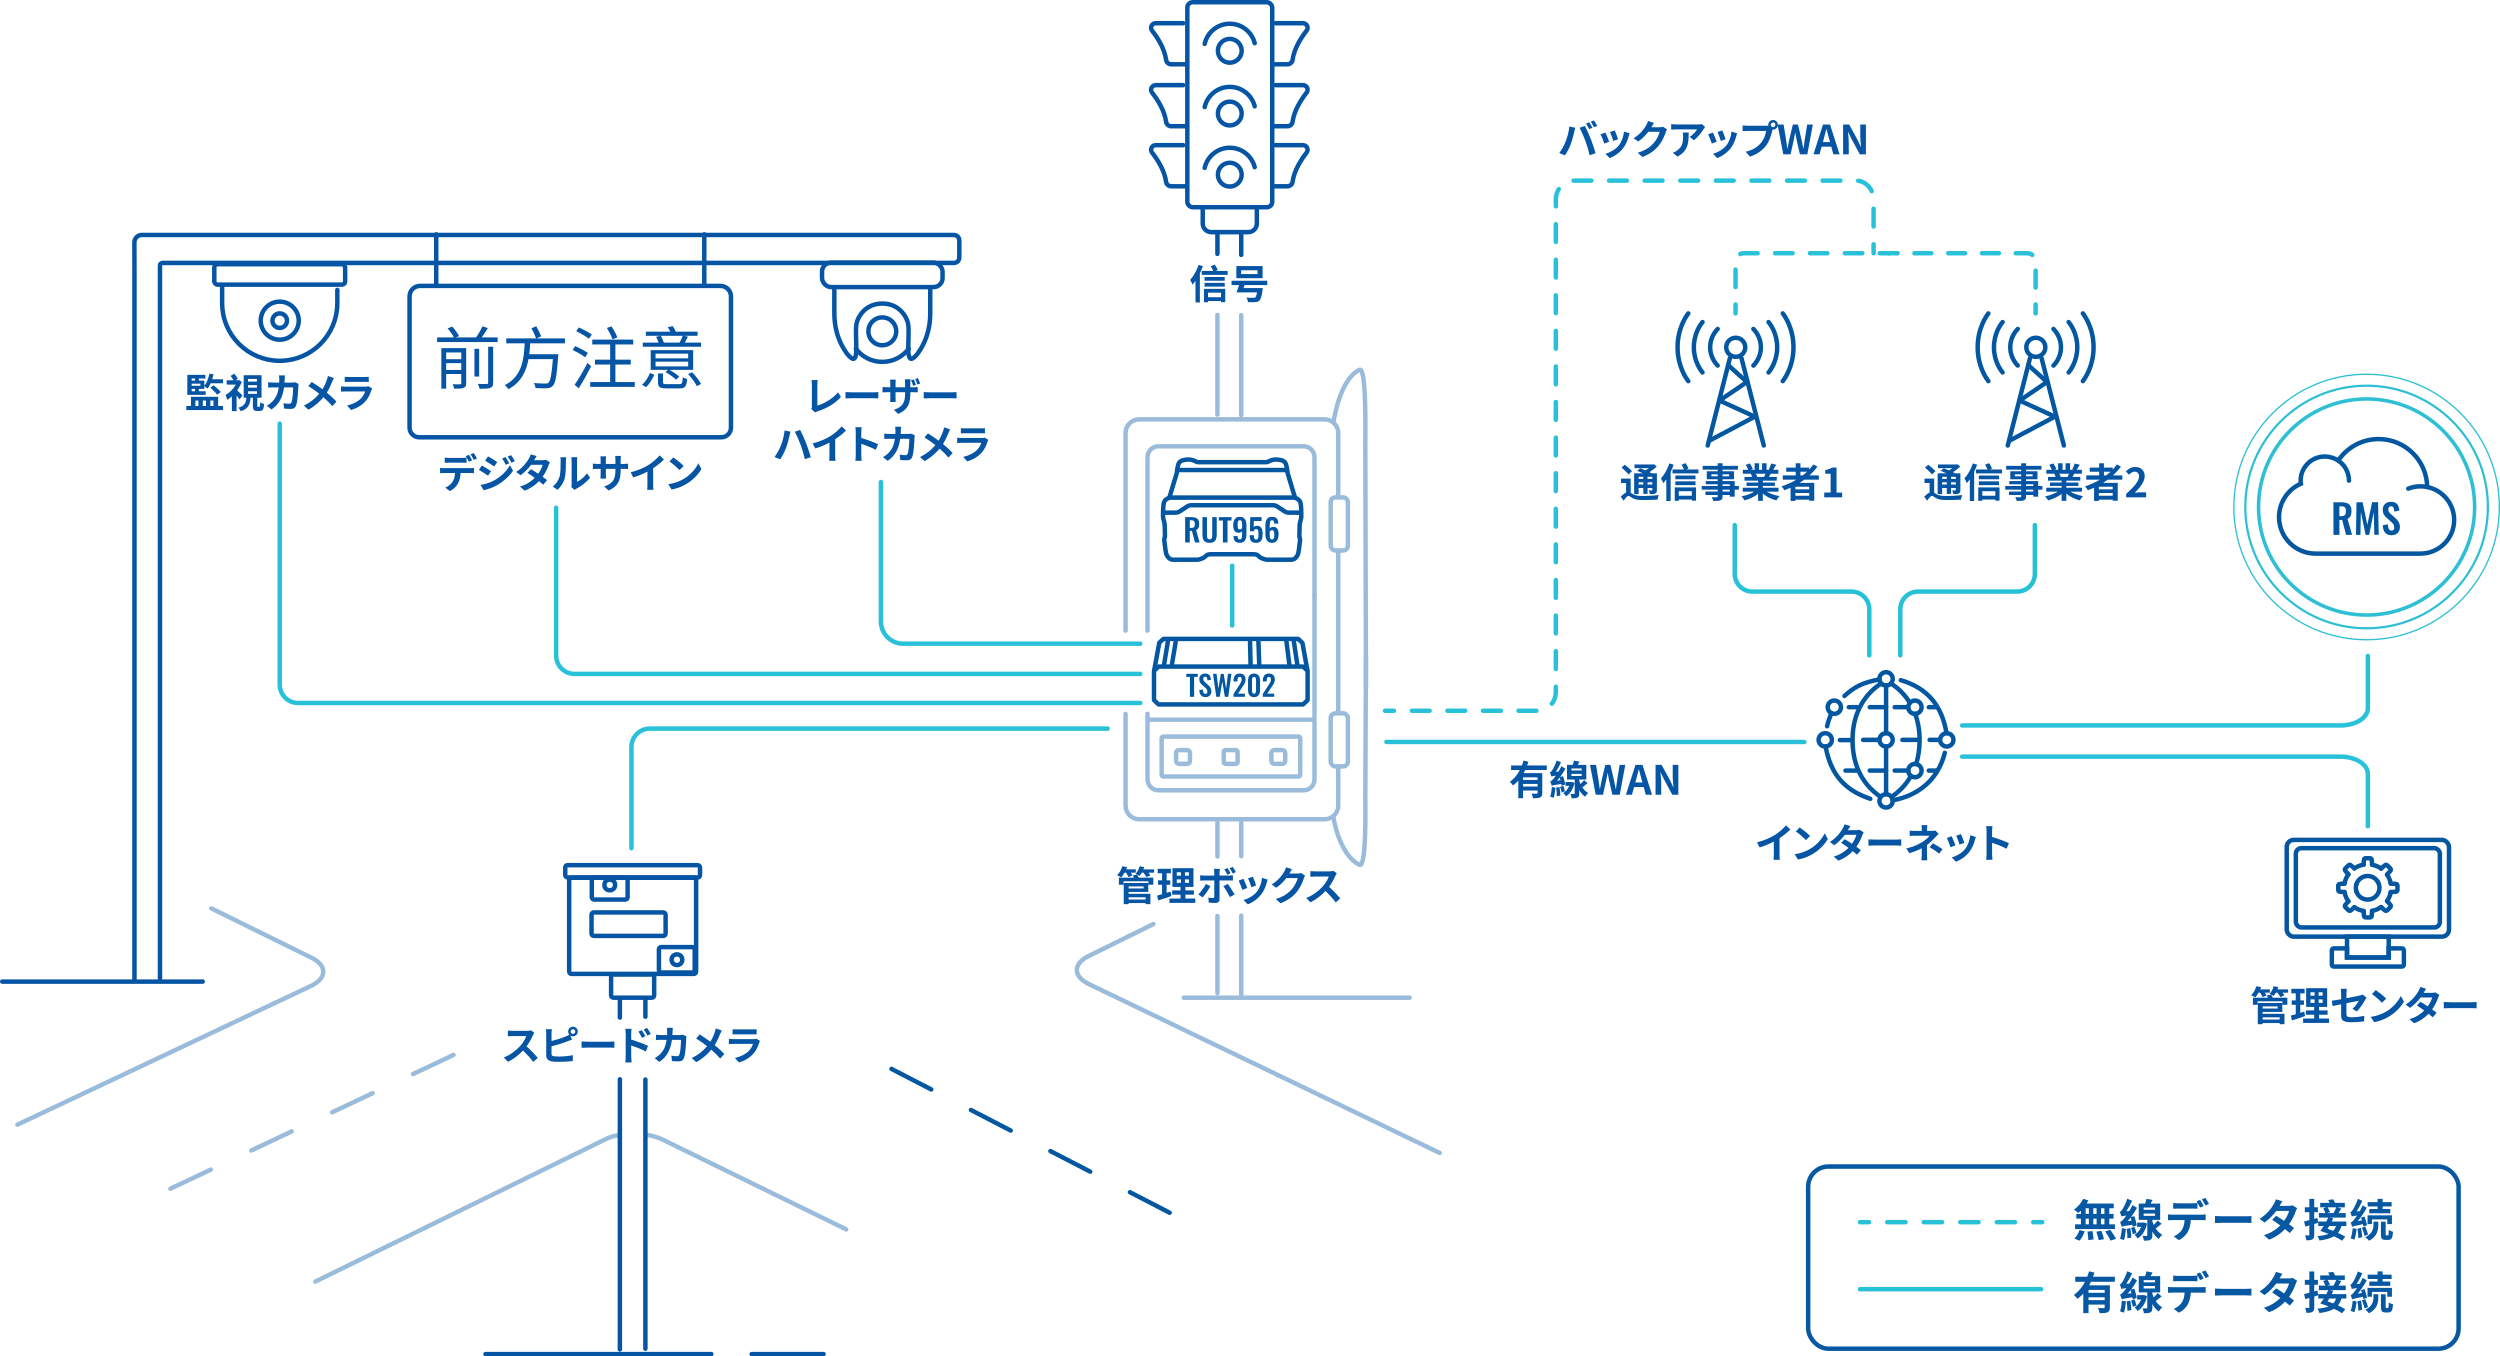 <?xml version="1.0" encoding="UTF-8"?>
<svg xmlns="http://www.w3.org/2000/svg" viewBox="0 0 558.819 303.179">
  <defs>
    <style>
      .cls-1, .cls-2, .cls-3, .cls-4, .cls-5, .cls-6, .cls-7, .cls-8, .cls-9, .cls-10, .cls-11, .cls-12, .cls-13, .cls-14, .cls-15, .cls-16, .cls-17 {
        fill: none;
      }

      .cls-1, .cls-2, .cls-3, .cls-4, .cls-5, .cls-6, .cls-7, .cls-9, .cls-10, .cls-11, .cls-12, .cls-13, .cls-14, .cls-15, .cls-16, .cls-17 {
        stroke-linecap: round;
      }

      .cls-1, .cls-2, .cls-3, .cls-4, .cls-5, .cls-6, .cls-7, .cls-10, .cls-11, .cls-12, .cls-14, .cls-16 {
        stroke-linejoin: round;
      }

      .cls-1, .cls-4, .cls-10 {
        stroke: #0655a5;
      }

      .cls-2 {
        stroke-dasharray: 3.898 3.898;
      }

      .cls-2, .cls-6, .cls-14, .cls-16 {
        stroke: #28c1d9;
      }

      .cls-3, .cls-5, .cls-8, .cls-9 {
        stroke: #0357a1;
      }

      .cls-4, .cls-5 {
        stroke-dasharray: 10;
      }

      .cls-4, .cls-18, .cls-10 {
        opacity: .4;
      }

      .cls-19 {
        fill: #0758a3;
      }

      .cls-6 {
        stroke-dasharray: 3.977 3.977;
      }

      .cls-7 {
        stroke-dasharray: 4.08 4.08;
      }

      .cls-7, .cls-11 {
        stroke: #26c0d7;
      }

      .cls-20 {
        fill: #0655a5;
      }

      .cls-8, .cls-9, .cls-13, .cls-15, .cls-17 {
        stroke-miterlimit: 10;
      }

      .cls-12 {
        stroke: #0758a3;
      }

      .cls-21 {
        fill: #0357a1;
      }

      .cls-13 {
        stroke-width: .3px;
      }

      .cls-13, .cls-15, .cls-17 {
        stroke: #2ebfd5;
      }

      .cls-15 {
        stroke-width: .8px;
      }

      .cls-16 {
        stroke-dasharray: 3.772 3.772;
      }

      .cls-17 {
        stroke-width: .5px;
      }
    </style>
  </defs>
  <g id="Layer_3" data-name="Layer 3">
    <path class="cls-10" d="M257.81,206.552l-14.414,7.117c-3.591,1.74-3.591,4.562,0,6.303l78.414,37.746"/>
    <path class="cls-10" d="M144.581,253.675c1.303.212,2.528.57,3.566,1.073l41.004,20.054"/>
    <path class="cls-10" d="M70.484,286.469l64.659-31.721c1.165-.564,1.734-.802,3.216-1.001"/>
    <path class="cls-10" d="M3.901,251.386l65.667-31.031c3.591-1.74,3.591-4.562,0-6.303l-22.333-11"/>
    <line class="cls-4" x1="38.081" y1="265.713" x2="103.748" y2="234.683"/>
    <line class="cls-5" x1="261.451" y1="271.082" x2="196.936" y2="237.722"/>
    <path class="cls-1" d="M35.76,218.761V59.324c0-.304.246-.55.55-.55h176.915c.666,0,1.206-.54,1.206-1.206v-3.842c0-.666-.54-1.206-1.206-1.206H31.708c-.927,0-1.676.751-1.671,1.677.008,1.397.018,3.525.018,5.829v158.901"/>
    <g>
      <line class="cls-1" x1="138.558" y1="241.247" x2="138.558" y2="301.634"/>
      <line class="cls-1" x1="138.558" y1="223.503" x2="138.558" y2="227.448"/>
      <line class="cls-1" x1="144.263" y1="227.261" x2="144.263" y2="223.552"/>
      <line class="cls-1" x1="144.263" y1="301.469" x2="144.263" y2="241.309"/>
    </g>
    <g>
      <rect class="cls-1" x="265.398" y=".5" width="18.983" height="45.826" rx="1.208" ry="1.208"/>
      <path class="cls-1" d="M268.844,46.81v3.174c0,1.052.853,1.904,1.904,1.904h8.283c1.052,0,1.904-.853,1.904-1.904v-3.537"/>
      <g>
        <circle class="cls-1" cx="274.889" cy="11.352" r="2.66"/>
        <path class="cls-1" d="M269.28,9.813c.566-2.578,2.862-4.507,5.61-4.507,2.689,0,4.946,1.848,5.571,4.343"/>
      </g>
      <g>
        <circle class="cls-1" cx="274.889" cy="25.378" r="2.66"/>
        <path class="cls-1" d="M269.28,23.93c.566-2.578,2.862-4.507,5.61-4.507,2.689,0,4.946,1.848,5.571,4.343"/>
      </g>
      <g>
        <circle class="cls-1" cx="274.889" cy="39.041" r="2.66"/>
        <path class="cls-1" d="M269.28,37.533c.566-2.578,2.862-4.507,5.61-4.507,2.689,0,4.946,1.848,5.571,4.343"/>
      </g>
      <g>
        <path class="cls-1" d="M285.107,5.185h6.14c.86,0,1.347.985.817,1.663-1.21,1.546-2.792,3.989-3.139,6.534-.078.572-.573.993-1.15.993h-3.272"/>
        <path class="cls-1" d="M285.107,19.03h6.14c.86,0,1.347.985.817,1.663-1.21,1.546-2.792,3.989-3.139,6.534-.078.572-.573.993-1.15.993h-3.272"/>
        <path class="cls-1" d="M285.107,32.451h6.14c.86,0,1.347.985.817,1.663-1.21,1.546-2.792,3.989-3.139,6.534-.078.572-.573.993-1.15.993h-3.272"/>
      </g>
      <g>
        <path class="cls-1" d="M264.474,5.185h-6.14c-.86,0-1.347.985-.817,1.663,1.21,1.546,2.792,3.989,3.139,6.534.078.572.573.993,1.15.993h3.272"/>
        <path class="cls-1" d="M264.474,19.03h-6.14c-.86,0-1.347.985-.817,1.663,1.21,1.546,2.792,3.989,3.139,6.534.078.572.573.993,1.15.993h3.272"/>
        <path class="cls-1" d="M264.474,32.451h-6.14c-.86,0-1.347.985-.817,1.663,1.21,1.546,2.792,3.989,3.139,6.534.078.572.573.993,1.15.993h3.272"/>
      </g>
    </g>
    <path class="cls-11" d="M424.763,146.488v-10.289c0-2.188,1.774-3.962,3.962-3.962h22.156c2.188,0,3.962-1.774,3.962-3.962v-10.911"/>
    <path class="cls-11" d="M417.841,146.488v-10.289c0-2.188-1.774-3.962-3.962-3.962h-22.156c-2.188,0-3.962-1.774-3.962-3.962v-10.911"/>
    <g>
      <path class="cls-20" d="M364.501,110.129c.135.09.297.207.504.333.595.351,1.396.405,2.368.405s2.476-.081,3.412-.207c-.117.27-.271.747-.288,1.025-.693.036-2.197.091-3.151.091-1.125,0-1.854-.1-2.476-.45-.36-.217-.657-.486-.855-.486-.27,0-.711.531-1.089,1.08l-.657-.9c.396-.405.819-.738,1.206-.918v-2.134h-1.134v-.99h2.16v3.151ZM364.025,106.051c-.324-.424-1.036-1.071-1.566-1.54l.72-.639c.531.414,1.27,1.044,1.62,1.44l-.773.738ZM366.284,110.434h-1.008v-4.637h1.963c-.441-.197-.892-.396-1.288-.558l.693-.567c.343.126.766.297,1.171.468.261-.152.521-.323.756-.504h-3.214v-.81h4.132l.217-.055.63.514c-.45.432-1.035.891-1.63,1.251.171.081.333.171.469.243l-.019.018h1.207v3.71c0,.44-.081.657-.369.801-.279.153-.676.153-1.207.153-.045-.262-.152-.604-.27-.838.288.01.594.01.684.01.108-.01.136-.045.136-.136v-.414h-1.062v1.314h-.954v-1.314h-1.036v1.351ZM366.284,106.572v.486h1.036v-.486h-1.036ZM367.32,108.309v-.504h-1.036v.504h1.036ZM369.336,106.572h-1.062v.486h1.062v-.486ZM369.336,108.309v-.504h-1.062v.504h1.062Z"/>
      <path class="cls-20" d="M374.105,103.872c-.189.531-.405,1.071-.666,1.593v6.527h-.973v-4.844c-.216.307-.441.604-.657.855-.09-.243-.378-.801-.549-1.054.756-.818,1.477-2.098,1.891-3.366l.954.288ZM379.651,104.943v.873h-5.798v-.873h2.574c-.135-.333-.359-.748-.558-1.071l.909-.343c.252.369.531.864.657,1.188l-.514.226h2.729ZM374.348,108.94h4.762v2.979h-.945v-.252h-2.907v.279h-.909v-3.007ZM378.993,107.131h-4.511v-.838h4.511v.838ZM374.483,107.598h4.511v.838h-4.511v-.838ZM375.257,109.796v1.017h2.907v-1.017h-2.907Z"/>
      <path class="cls-20" d="M388.686,109.453h-.936v1.566h-1.09v-.369h-1.62v.279c0,.531-.126.747-.478.9-.342.135-.828.153-1.593.153-.055-.252-.217-.621-.352-.847.432.019.963.019,1.107.019.171-.01.225-.063.225-.226v-.279h-2.736v-.774h2.736v-.423h-3.564v-.819h3.564v-.387h-2.664v-.721h2.664v-.396h-2.439v-1.783h2.439v-.368h-3.357v-.847h3.357v-.585h1.09v.585h3.438v.847h-3.438v.368h2.557v1.783h-2.557v.396h2.71v1.107h.936v.819ZM383.95,106.455v-.432h-1.413v.432h1.413ZM385.04,106.023v.432h1.458v-.432h-1.458ZM385.04,108.634h1.62v-.387h-1.62v.387ZM386.66,109.453h-1.62v.423h1.62v-.423Z"/>
      <path class="cls-20" d="M394.931,109.903c.766.469,1.81.819,2.854.981-.243.234-.559.685-.721.973-1.107-.279-2.196-.819-3.024-1.521v1.62h-1.054v-1.566c-.837.657-1.944,1.18-3.016,1.458-.153-.261-.459-.675-.685-.891,1.009-.207,2.071-.585,2.845-1.054h-2.583v-.882h3.438v-.396h-2.593v-.774h2.593v-.405h-3.043v-.837h1.711c-.072-.225-.189-.495-.307-.702l.108-.018h-1.882v-.874h1.207c-.126-.342-.36-.773-.559-1.116l.918-.314c.262.387.559.918.685,1.269l-.441.162h.819v-1.467h.999v1.467h.667v-1.467h1.008v1.467h.802l-.324-.099c.216-.369.441-.909.567-1.306l1.125.271c-.252.414-.495.819-.702,1.134h1.17v.874h-1.692c-.144.261-.288.504-.423.72h1.765v.837h-3.124v.405h2.7v.774h-2.7v.396h3.502v.882h-2.611ZM392.483,105.889c.126.233.243.504.306.692l-.152.027h1.684c.107-.216.216-.477.314-.72h-2.151Z"/>
      <path class="cls-20" d="M403.32,107.212c-.352.252-.693.486-1.062.72h3.276v3.997h-1.125v-.233h-3.097v.27h-1.071v-2.943c-.45.198-.919.396-1.378.567-.126-.234-.45-.667-.647-.883,1.179-.369,2.305-.882,3.34-1.494h-3.062v-.945h2.891v-.819h-2.116v-.928h2.116v-.972h1.062v.972h1.954v.441c.342-.369.648-.747.927-1.144l.919.469c-.514.711-1.116,1.377-1.773,1.98h2.088v.945h-3.24ZM404.409,108.805h-3.097v.576h3.097v-.576ZM404.409,110.804v-.612h-3.097v.612h3.097ZM402.446,106.266h.495c.343-.262.667-.531.973-.819h-1.468v.819Z"/>
      <path class="cls-20" d="M407.764,110.101h1.432v-4.213h-1.207v-.819c.667-.126,1.126-.298,1.549-.567h.981v5.6h1.251v1.071h-4.006v-1.071Z"/>
    </g>
    <g>
      <path class="cls-20" d="M432.341,110.129c.135.09.297.207.504.333.595.351,1.396.405,2.368.405s2.476-.081,3.412-.207c-.117.27-.271.747-.288,1.025-.693.036-2.197.091-3.151.091-1.125,0-1.854-.1-2.476-.45-.36-.217-.657-.486-.855-.486-.27,0-.711.531-1.089,1.08l-.657-.9c.396-.405.819-.738,1.206-.918v-2.134h-1.134v-.99h2.16v3.151ZM431.865,106.051c-.324-.424-1.036-1.071-1.567-1.54l.721-.639c.531.414,1.27,1.044,1.62,1.44l-.773.738ZM434.123,110.434h-1.008v-4.637h1.963c-.441-.197-.892-.396-1.288-.558l.693-.567c.343.126.766.297,1.171.468.261-.152.521-.323.756-.504h-3.214v-.81h4.132l.217-.055.63.514c-.45.432-1.035.891-1.63,1.251.171.081.333.171.469.243l-.019.018h1.207v3.71c0,.44-.081.657-.369.801-.279.153-.676.153-1.207.153-.045-.262-.152-.604-.27-.838.288.01.594.01.684.01.108-.01.136-.045.136-.136v-.414h-1.062v1.314h-.954v-1.314h-1.036v1.351ZM434.123,106.572v.486h1.036v-.486h-1.036ZM435.159,108.309v-.504h-1.036v.504h1.036ZM437.176,106.572h-1.062v.486h1.062v-.486ZM437.176,108.309v-.504h-1.062v.504h1.062Z"/>
      <path class="cls-20" d="M441.945,103.872c-.189.531-.405,1.071-.666,1.593v6.527h-.973v-4.844c-.216.307-.441.604-.657.855-.09-.243-.378-.801-.549-1.054.756-.818,1.477-2.098,1.891-3.366l.954.288ZM447.491,104.943v.873h-5.798v-.873h2.574c-.135-.333-.36-.748-.558-1.071l.909-.343c.252.369.531.864.657,1.188l-.514.226h2.729ZM442.188,108.94h4.762v2.979h-.945v-.252h-2.907v.279h-.909v-3.007ZM446.833,107.131h-4.511v-.838h4.511v.838ZM442.323,107.598h4.511v.838h-4.511v-.838ZM443.097,109.796v1.017h2.907v-1.017h-2.907Z"/>
      <path class="cls-20" d="M456.526,109.453h-.936v1.566h-1.09v-.369h-1.62v.279c0,.531-.126.747-.478.9-.342.135-.828.153-1.593.153-.055-.252-.217-.621-.352-.847.433.019.963.019,1.107.019.171-.01.225-.063.225-.226v-.279h-2.736v-.774h2.736v-.423h-3.564v-.819h3.564v-.387h-2.664v-.721h2.664v-.396h-2.439v-1.783h2.439v-.368h-3.357v-.847h3.357v-.585h1.09v.585h3.438v.847h-3.438v.368h2.557v1.783h-2.557v.396h2.71v1.107h.936v.819ZM451.79,106.455v-.432h-1.413v.432h1.413ZM452.88,106.023v.432h1.458v-.432h-1.458ZM452.88,108.634h1.62v-.387h-1.62v.387ZM454.5,109.453h-1.62v.423h1.62v-.423Z"/>
      <path class="cls-20" d="M462.772,109.903c.765.469,1.809.819,2.854.981-.243.234-.559.685-.721.973-1.107-.279-2.196-.819-3.024-1.521v1.62h-1.054v-1.566c-.837.657-1.944,1.18-3.016,1.458-.153-.261-.459-.675-.685-.891,1.009-.207,2.071-.585,2.845-1.054h-2.583v-.882h3.438v-.396h-2.593v-.774h2.593v-.405h-3.043v-.837h1.711c-.072-.225-.189-.495-.307-.702l.108-.018h-1.882v-.874h1.207c-.126-.342-.36-.773-.559-1.116l.918-.314c.262.387.559.918.685,1.269l-.441.162h.819v-1.467h1v1.467h.666v-1.467h1.008v1.467h.802l-.324-.099c.216-.369.44-.909.567-1.306l1.125.271c-.252.414-.495.819-.702,1.134h1.17v.874h-1.692c-.144.261-.288.504-.423.72h1.765v.837h-3.124v.405h2.7v.774h-2.7v.396h3.502v.882h-2.61ZM460.323,105.889c.126.233.243.504.306.692l-.152.027h1.684c.107-.216.216-.477.314-.72h-2.151Z"/>
      <path class="cls-20" d="M471.159,107.212c-.352.252-.693.486-1.062.72h3.276v3.997h-1.125v-.233h-3.097v.27h-1.071v-2.943c-.45.198-.918.396-1.378.567-.126-.234-.45-.667-.647-.883,1.179-.369,2.305-.882,3.34-1.494h-3.062v-.945h2.891v-.819h-2.116v-.928h2.116v-.972h1.062v.972h1.954v.441c.342-.369.648-.747.927-1.144l.919.469c-.514.711-1.116,1.377-1.773,1.98h2.088v.945h-3.24ZM472.248,108.805h-3.097v.576h3.097v-.576ZM472.248,110.804v-.612h-3.097v.612h3.097ZM470.285,106.266h.495c.343-.262.667-.531.973-.819h-1.468v.819Z"/>
      <path class="cls-20" d="M475.252,110.407c1.81-1.62,2.881-2.871,2.881-3.897,0-.676-.359-1.081-.999-1.081-.486,0-.882.315-1.225.685l-.72-.72c.612-.657,1.206-1.009,2.115-1.009,1.261,0,2.098.811,2.098,2.053,0,1.206-.999,2.503-2.215,3.691.334-.036.774-.072,1.09-.072h1.44v1.116h-4.466v-.766Z"/>
    </g>
    <g>
      <line class="cls-14" x1="455.016" y1="70.053" x2="455.016" y2="68.053"/>
      <path class="cls-16" d="M455.016,64.28v-5.811c0-1.03-.835-1.865-1.865-1.865h-27.099"/>
      <line class="cls-14" x1="424.166" y1="56.604" x2="422.166" y2="56.604"/>
    </g>
    <g>
      <line class="cls-14" x1="387.937" y1="70.053" x2="387.937" y2="68.053"/>
      <path class="cls-2" d="M387.937,64.155v-5.686c0-1.03.835-1.865,1.865-1.865h28.415"/>
      <line class="cls-14" x1="420.166" y1="56.604" x2="422.166" y2="56.604"/>
    </g>
    <line class="cls-14" x1="309.902" y1="165.85" x2="403.319" y2="165.85"/>
    <path class="cls-14" d="M438.591,169.132h84.55c3.391,0,6.139,1.718,6.139,3.837v11.691"/>
    <path class="cls-14" d="M438.591,162.16h84.55c3.391,0,6.139-1.718,6.139-3.837v-11.691"/>
    <g>
      <path class="cls-20" d="M396.683,186.674c.928-.576,1.954-1.477,2.539-2.188l.972.927c-.684.676-1.548,1.378-2.421,1.954v3.637c0,.396.018.954.081,1.18h-1.423c.036-.217.063-.783.063-1.18v-2.881c-.928.486-2.071.973-3.179,1.296l-.566-1.134c1.611-.414,2.935-.999,3.934-1.611Z"/>
      <path class="cls-20" d="M404.594,189.762c1.54-.909,2.71-2.287,3.277-3.502l.702,1.27c-.685,1.215-1.882,2.457-3.331,3.33-.909.55-2.07,1.054-3.34,1.27l-.757-1.188c1.404-.197,2.575-.657,3.448-1.179ZM404.594,186.853l-.918.937c-.469-.504-1.594-1.485-2.251-1.944l.847-.9c.63.423,1.8,1.359,2.322,1.908Z"/>
      <path class="cls-20" d="M413.054,185.575h1.827c.279,0,.586-.036.783-.099l.919.566c-.1.172-.217.415-.298.64-.242.729-.692,1.692-1.332,2.593.387.279.738.54.999.756l-.854,1.018c-.243-.225-.576-.504-.945-.801-.793.837-1.819,1.603-3.224,2.133l-1.044-.909c1.558-.477,2.557-1.206,3.304-1.953-.585-.433-1.179-.837-1.639-1.125l.802-.819c.477.27,1.044.639,1.611,1.017.468-.647.855-1.431.99-1.989h-2.575c-.63.837-1.467,1.701-2.376,2.332l-.973-.747c1.575-.981,2.413-2.215,2.863-2.998.144-.217.333-.631.414-.937l1.305.405c-.225.314-.449.72-.558.918Z"/>
      <path class="cls-20" d="M419.092,187.673h4.835c.423,0,.819-.036,1.053-.054v1.413c-.216-.009-.675-.045-1.053-.045h-4.835c-.513,0-1.116.018-1.449.045v-1.413c.324.026.981.054,1.449.054Z"/>
      <path class="cls-20" d="M430.757,185.26v.469h1.08c.279,0,.531-.027.747-.09l.747.729c-.233.226-.504.531-.702.747-.459.522-1.143,1.198-1.891,1.765,0,.721-.009,1.702-.009,2.269,0,.36.036.874.063,1.152h-1.297c.036-.252.072-.792.072-1.152v-1.539c-.828.441-1.792.811-2.764,1.107l-.693-1.062c1.737-.387,2.89-1.008,3.673-1.503.693-.45,1.252-.973,1.513-1.342h-3.259c-.324,0-.892.009-1.171.036v-1.18c.343.055.838.063,1.152.063h1.558v-.469c0-.278-.018-.603-.054-.828h1.287c-.026.217-.054.55-.054.828ZM431.306,189.374l.747-.864c.829.45,1.297.712,2.161,1.306l-.756.99c-.783-.621-1.369-.999-2.152-1.432Z"/>
      <path class="cls-20" d="M437.093,188.97l-1.099.414c-.152-.486-.603-1.684-.819-2.08l1.081-.387c.225.459.657,1.548.837,2.053ZM441.45,187.754c-.234.909-.612,1.846-1.225,2.638-.837,1.08-1.963,1.837-3.016,2.232l-.945-.963c.99-.261,2.241-.945,2.989-1.882.611-.765,1.044-1.962,1.152-3.088l1.26.405c-.107.288-.162.478-.216.657ZM439.082,188.411l-1.08.378c-.107-.441-.504-1.53-.729-1.998l1.071-.352c.172.387.612,1.558.738,1.972Z"/>
      <path class="cls-20" d="M444.05,185.746c0-.314-.027-.765-.09-1.08h1.404c-.036.315-.081.711-.081,1.08v1.333c1.206.351,2.935.99,3.763,1.395l-.513,1.243c-.928-.486-2.278-1.009-3.25-1.342v2.548c0,.261.045.892.081,1.261h-1.404c.054-.36.09-.9.09-1.261v-5.177Z"/>
    </g>
    <g>
      <path class="cls-20" d="M340.93,172.109c-.108.243-.226.478-.36.712h4.168v4.447c0,.531-.099.819-.468.981-.352.171-.864.18-1.594.18-.045-.297-.188-.747-.324-1.035.459.027.981.027,1.135.027.153-.01.207-.055.207-.181v-.54h-3.25v1.72h-1.062v-3.916c-.36.396-.747.756-1.188,1.053-.153-.233-.495-.621-.702-.819.954-.639,1.701-1.584,2.242-2.629h-1.972v-1.008h2.422c.144-.369.261-.729.351-1.089l1.107.252c-.09.278-.18.558-.288.837h4.394v1.008h-4.816ZM343.694,173.757h-3.25v.576h3.25v-.576ZM343.694,175.809v-.585h-3.25v.585h3.25Z"/>
      <path class="cls-20" d="M349.047,175.63c-.018-.117-.036-.252-.062-.396-1.63.234-1.927.324-2.125.414-.054-.197-.225-.692-.351-.963.242-.062.44-.261.729-.594.1-.126.307-.369.54-.712-.657.081-.854.136-.99.198-.054-.198-.216-.666-.333-.927.181-.046.324-.217.505-.478.18-.252.711-1.233.999-2.179l.972.396c-.306.729-.729,1.494-1.161,2.124l.604-.045c.234-.387.459-.792.639-1.206l.909.567c-.342.63-.747,1.26-1.197,1.854l.667-.189c.207.604.414,1.396.477,1.873l-.819.261ZM347.697,176.053c-.071.828-.216,1.711-.404,2.287-.172-.09-.576-.216-.793-.279.217-.54.324-1.368.379-2.134l.818.126ZM348.588,175.918c.1.604.18,1.377.198,1.908l-.792.136c0-.514-.072-1.306-.153-1.909l.747-.135ZM348.804,174.414c-.045-.216-.107-.432-.162-.621-.197.243-.396.486-.594.712l.756-.091ZM349.435,175.657c.144.396.297.9.369,1.242l-.729.243c-.054-.333-.207-.873-.342-1.261l.702-.225ZM351.947,174.99c-.298,1.396-.964,2.432-1.899,3.008-.127-.217-.405-.567-.604-.748.558-.306,1.035-.909,1.314-1.584h-.811v-.864h1.197l.162-.027.64.216ZM354.881,175.054c-.414.315-.819.675-1.188.945.352.522.792.973,1.314,1.242-.225.198-.549.585-.702.855-.522-.36-.954-.883-1.297-1.504v.774c0,.478-.08.738-.396.909-.297.153-.721.171-1.297.171-.036-.288-.162-.702-.288-.98.333.018.702.018.811.009.117,0,.153-.027.153-.126v-3.097h-1.72v-3.277h1.278c.117-.324.226-.676.288-.954l1.225.216c-.135.261-.279.504-.405.738h1.927v3.277h-1.576v.288c.081.252.172.495.271.72.297-.279.604-.612.802-.873l.801.666ZM351.262,172.226h2.287v-.45h-2.287v.45ZM351.262,173.451h2.287v-.478h-2.287v.478Z"/>
      <path class="cls-20" d="M355.409,170.975h1.351l.531,3.259c.099.702.207,1.404.306,2.125h.036c.135-.721.279-1.432.423-2.125l.774-3.259h1.144l.766,3.259c.144.685.278,1.404.423,2.125h.045c.099-.721.198-1.432.297-2.125l.531-3.259h1.261l-1.233,6.671h-1.656l-.748-3.295c-.107-.522-.207-1.035-.288-1.549h-.035c-.091.514-.181,1.026-.288,1.549l-.729,3.295h-1.63l-1.278-6.671Z"/>
      <path class="cls-20" d="M365.572,170.975h1.566l2.143,6.671h-1.396l-.468-1.711h-2.161l-.468,1.711h-1.351l2.134-6.671ZM365.544,174.9h1.585l-.198-.729c-.207-.693-.387-1.459-.576-2.179h-.045c-.171.729-.369,1.485-.567,2.179l-.198.729Z"/>
      <path class="cls-20" d="M370.062,170.975h1.359l1.936,3.556.666,1.44h.045c-.062-.693-.171-1.575-.171-2.331v-2.665h1.261v6.671h-1.351l-1.927-3.565-.675-1.431h-.045c.062.72.162,1.557.162,2.322v2.674h-1.261v-6.671Z"/>
    </g>
    <g>
      <path class="cls-20" d="M181.477,90.866v-4.88c0-.342-.045-.765-.1-1.025h1.414c-.055.351-.091.675-.091,1.025v4.682c1.468-.423,3.476-1.575,4.628-2.979l.639,1.018c-1.233,1.476-3.097,2.547-5.221,3.24-.126.045-.324.108-.531.243l-.855-.738c.108-.225.117-.378.117-.585Z"/>
      <path class="cls-20" d="M190.441,87.697h4.835c.423,0,.818-.036,1.053-.054v1.413c-.216-.009-.675-.045-1.053-.045h-4.835c-.513,0-1.116.018-1.449.045v-1.413c.324.026.981.054,1.449.054Z"/>
      <path class="cls-20" d="M200.774,92.522l-.964-.909c1.738-.612,2.503-1.386,2.503-3.601v-.343h-2.134v1.225c0,.405.027.766.036.945h-1.26c.026-.18.054-.54.054-.945v-1.225h-.766c-.45,0-.773.027-.972.036v-1.225c.162.027.521.081.972.081h.766v-.891c0-.262-.027-.531-.054-.811h1.278c-.019.171-.055.459-.055.819v.882h2.134v-.944c0-.36-.026-.657-.054-.838h1.287c-.026.189-.062.478-.062.838v.944h.666c.477,0,.747-.018.99-.062v1.197c-.198-.018-.514-.027-.981-.027h-.675v.298c0,2.232-.531,3.592-2.71,4.555ZM204.735,86.041l-.621.198c-.126-.379-.288-.874-.459-1.233l.603-.198c.172.36.379.882.478,1.233ZM205.68,85.744l-.621.197c-.126-.387-.297-.873-.486-1.224l.612-.198c.171.36.378.882.495,1.225Z"/>
      <path class="cls-20" d="M207.928,87.697h4.835c.423,0,.818-.036,1.053-.054v1.413c-.216-.009-.675-.045-1.053-.045h-4.835c-.513,0-1.116.018-1.449.045v-1.413c.324.026.981.054,1.449.054Z"/>
      <path class="cls-20" d="M175.379,96.22l1.314.27c-.071.262-.18.702-.216.9-.126.64-.45,1.873-.766,2.71-.323.873-.854,1.899-1.323,2.575l-1.26-.531c.558-.738,1.089-1.711,1.396-2.503.404-.999.747-2.278.854-3.421ZM177.666,96.489l1.197-.387c.369.702.99,2.089,1.332,2.953.315.818.793,2.25,1.045,3.142l-1.333.432c-.252-1.062-.576-2.205-.936-3.178-.343-.945-.928-2.269-1.306-2.962Z"/>
      <path class="cls-20" d="M185.595,97.498c.928-.576,1.954-1.477,2.539-2.188l.973.927c-.685.676-1.549,1.378-2.422,1.954v3.637c0,.396.018.954.081,1.18h-1.423c.036-.217.063-.783.063-1.18v-2.881c-.928.486-2.071.973-3.178,1.296l-.567-1.134c1.611-.414,2.935-.999,3.934-1.611Z"/>
      <path class="cls-20" d="M191.283,96.57c0-.314-.026-.765-.09-1.08h1.404c-.036.315-.081.711-.081,1.08v1.333c1.207.351,2.936.99,3.764,1.395l-.514,1.243c-.927-.486-2.277-1.009-3.25-1.342v2.548c0,.261.045.892.081,1.261h-1.404c.055-.36.09-.9.09-1.261v-5.177Z"/>
      <path class="cls-20" d="M201.364,96.192c-.009.279-.019.549-.036.811h1.692c.226,0,.459-.027.675-.063l.783.378c-.026.145-.062.379-.062.478-.036.973-.145,3.484-.531,4.402-.198.459-.54.693-1.161.693-.514,0-1.054-.036-1.485-.072l-.145-1.206c.441.081.909.126,1.261.126.288,0,.414-.1.513-.315.262-.567.379-2.367.379-3.34h-2.026c-.333,2.377-1.188,3.79-2.8,4.934l-1.044-.847c.369-.207.819-.513,1.18-.882.837-.828,1.287-1.837,1.485-3.205h-1.188c-.307,0-.802,0-1.188.036v-1.18c.378.036.846.063,1.188.063h1.287c.009-.252.018-.514.018-.783,0-.198-.026-.612-.062-.828h1.323c-.027.207-.045.585-.054.801Z"/>
      <path class="cls-20" d="M211.984,96.805c-.27.711-.675,1.62-1.206,2.448.792.648,1.549,1.342,2.161,1.99l-.928,1.026c-.63-.738-1.278-1.369-1.998-1.99-.793.955-1.828,1.954-3.35,2.782l-1.008-.909c1.467-.711,2.529-1.585,3.421-2.656-.648-.513-1.513-1.152-2.431-1.71l.765-.919c.721.441,1.666,1.09,2.396,1.63.459-.72.765-1.432.999-2.143.081-.234.18-.594.216-.828l1.342.468c-.117.207-.288.604-.379.811Z"/>
      <path class="cls-20" d="M220.742,98.695c-.27.873-.657,1.746-1.332,2.493-.909,1.009-2.062,1.621-3.214,1.945l-.892-1.018c1.351-.279,2.431-.873,3.115-1.575.486-.495.765-1.054.927-1.558h-4.348c-.216,0-.666.009-1.045.045v-1.17c.379.026.766.054,1.045.054h4.456c.288,0,.531-.036.657-.09l.801.495c-.062.117-.135.278-.171.378ZM215.718,95.751h3.466c.279,0,.721-.009.973-.045v1.161c-.243-.018-.666-.026-.99-.026h-3.448c-.288,0-.675.009-.936.026v-1.161c.252.036.63.045.936.045Z"/>
    </g>
    <g>
      <path class="cls-20" d="M119.115,231.421c-.307.702-.811,1.666-1.414,2.476.892.774,1.98,1.927,2.512,2.575l-1.026.892c-.585-.811-1.422-1.729-2.269-2.548-.954,1.008-2.151,1.944-3.385,2.529l-.928-.972c1.45-.541,2.846-1.639,3.691-2.584.595-.676,1.144-1.566,1.342-2.206h-3.052c-.379,0-.874.054-1.062.063v-1.278c.243.036.792.062,1.062.062h3.178c.387,0,.747-.054.927-.117l.738.55c-.072.099-.233.378-.314.558Z"/>
      <path class="cls-20" d="M128.07,229.494c.594,0,1.08.486,1.08,1.081,0,.594-.486,1.08-1.08,1.08-.216,0-.414-.063-.576-.171l.369.873c-.352.145-.756.315-1.054.423-.909.36-2.358.811-3.528,1.099v1.665c0,.388.18.486.585.567.27.036.639.055,1.044.055.937,0,2.395-.117,3.133-.315v1.314c-.846.126-2.214.188-3.204.188-.586,0-1.126-.035-1.513-.099-.783-.144-1.233-.576-1.233-1.351v-4.906c0-.198-.027-.666-.072-.937h1.332c-.045.271-.071.685-.071.937v1.701c1.062-.261,2.313-.657,3.114-.999.288-.108.559-.234.864-.414-.162-.189-.261-.441-.261-.711,0-.595.478-1.081,1.071-1.081ZM128.07,231.097c.288,0,.522-.233.522-.521s-.234-.522-.522-.522c-.279,0-.513.234-.513.522s.233.521.513.521Z"/>
      <path class="cls-20" d="M131.444,232.852h4.834c.423,0,.819-.036,1.054-.054v1.413c-.217-.009-.676-.045-1.054-.045h-4.834c-.514,0-1.117.018-1.45.045v-1.413c.324.026.981.054,1.45.054Z"/>
      <path class="cls-20" d="M139.859,231.06c0-.323-.027-.765-.091-1.089h1.405c-.036.315-.081.711-.081,1.089v1.314c1.197.36,2.935,1,3.763,1.405l-.504,1.251c-.937-.495-2.287-1.018-3.259-1.342v2.548c0,.252.045.883.09,1.252h-1.414c.055-.352.091-.9.091-1.252v-5.177ZM144.27,231.628l-.783.352c-.262-.567-.459-.928-.792-1.396l.756-.315c.252.378.612.954.819,1.359ZM145.476,231.106l-.756.369c-.288-.567-.504-.9-.838-1.351l.748-.352c.261.36.639.928.846,1.333Z"/>
      <path class="cls-20" d="M150.335,230.548c-.009.279-.019.549-.036.811h1.692c.226,0,.459-.027.675-.063l.784.378c-.027.145-.063.379-.063.478-.036.973-.145,3.484-.531,4.402-.198.459-.54.693-1.161.693-.514,0-1.054-.036-1.485-.072l-.145-1.206c.441.081.909.126,1.261.126.288,0,.414-.1.513-.315.262-.567.379-2.367.379-3.34h-2.026c-.333,2.377-1.188,3.79-2.8,4.934l-1.044-.847c.369-.207.819-.513,1.18-.882.837-.828,1.287-1.837,1.485-3.205h-1.188c-.307,0-.802,0-1.188.036v-1.18c.378.036.846.063,1.188.063h1.287c.009-.252.019-.514.019-.783,0-.198-.027-.612-.063-.828h1.323c-.027.207-.045.585-.054.801Z"/>
      <path class="cls-20" d="M160.955,231.16c-.27.711-.675,1.62-1.206,2.448.792.648,1.549,1.342,2.161,1.99l-.928,1.026c-.63-.738-1.278-1.369-1.998-1.99-.793.955-1.828,1.954-3.35,2.782l-1.008-.909c1.467-.711,2.529-1.585,3.421-2.656-.648-.513-1.513-1.152-2.431-1.71l.765-.919c.721.441,1.666,1.09,2.396,1.63.459-.72.765-1.432.999-2.143.081-.234.18-.594.216-.828l1.342.468c-.117.207-.288.604-.379.811Z"/>
      <path class="cls-20" d="M169.713,233.051c-.271.873-.657,1.746-1.333,2.493-.909,1.009-2.062,1.621-3.214,1.945l-.891-1.018c1.351-.279,2.431-.873,3.114-1.575.486-.495.766-1.054.928-1.558h-4.349c-.216,0-.666.009-1.044.045v-1.171c.378.027.766.055,1.044.055h4.457c.288,0,.53-.036.657-.09l.801.495c-.063.116-.135.278-.171.378ZM164.69,230.106h3.466c.279,0,.721-.009.973-.045v1.161c-.243-.018-.667-.026-.99-.026h-3.448c-.288,0-.676.009-.937.026v-1.161c.252.036.63.045.937.045Z"/>
    </g>
    <g>
      <path class="cls-20" d="M251.368,195.064c-.234.405-.486.766-.738,1.045-.216-.136-.675-.369-.927-.478.513-.486.944-1.261,1.179-2.008l1.054.198c-.063.162-.126.333-.207.504h2.151v.738h-1.107c.153.234.297.469.369.64l-.909.333c-.09-.262-.306-.64-.522-.973h-.342ZM254.176,195.487c.136.208.271.478.36.703h3.259v1.575h-1.099v-.774h-5.554v.774h-1.036v-1.575h3.35c-.063-.172-.145-.36-.234-.505l.954-.198ZM252.277,199.782h4.87v2.322h-1.071v-.243h-3.799v.243h-1.089v-4.735h5.482v1.999h-4.394v.414ZM252.277,198.135v.468h3.349v-.468h-3.349ZM252.277,200.565v.504h3.799v-.504h-3.799ZM257.976,194.335v.729h-1.252c.171.216.324.433.414.595l-.9.404c-.099-.27-.378-.666-.657-.999h-.351c-.162.279-.333.531-.514.721-.197-.145-.639-.36-.882-.469.414-.423.729-1.053.9-1.692l1.035.189c-.054.171-.117.351-.189.521h2.396Z"/>
      <path class="cls-20" d="M261.835,200.295c-.99.352-2.071.693-2.936.973l-.243-1.09c.315-.081.685-.18,1.099-.297v-2.115h-.909v-.981h.909v-1.585h-.99v-.999h2.971v.999h-.963v1.585h.811v.981h-.811v1.801c.297-.091.594-.181.882-.279l.181,1.008ZM267.183,200.845v.972h-5.789v-.972h2.484v-.855h-1.863v-.964h1.863v-.773h-1.8v-4.187h4.699v4.187h-1.81v.773h1.908v.964h-1.908v.855h2.215ZM263.041,195.73h.927v-.756h-.927v.756ZM263.041,197.343h.927v-.774h-.927v.774ZM265.76,194.974h-.892v.756h.892v-.756ZM265.76,196.568h-.892v.774h.892v-.774Z"/>
      <path class="cls-20" d="M268.827,200.592l-.973-.666c.604-.576,1.323-1.566,1.692-2.322l1.018.477c-.414.802-1.242,1.981-1.737,2.512ZM272.599,194.992v.721h2.098c.252,0,.648-.027.892-.063v1.18c-.288-.018-.64-.027-.883-.027h-2.106v4.187c0,.522-.297.847-.936.847-.486,0-1.009-.027-1.468-.081l-.108-1.116c.388.071.783.107,1,.107.233,0,.323-.09.333-.324.009-.333.009-3.187.009-3.609v-.01h-2.287c-.27,0-.621.01-.873.036v-1.197c.271.036.585.072.873.072h2.287v-.721c0-.233-.045-.63-.081-.783h1.332c-.018.126-.081.559-.081.783ZM275.975,199.944l-1.062.576c-.387-.774-1.025-1.864-1.458-2.413l.981-.531c.459.576,1.18,1.711,1.539,2.368ZM275.075,195.209l-.729.306c-.181-.36-.433-.846-.676-1.188l.712-.297c.225.333.521.847.692,1.18ZM276.254,194.938l-.711.315c-.189-.378-.45-.847-.702-1.188l.711-.288c.243.333.54.846.702,1.161Z"/>
      <path class="cls-20" d="M278.791,198.495l-1.099.414c-.153-.486-.604-1.684-.819-2.08l1.08-.387c.226.459.657,1.548.838,2.053ZM283.149,197.279c-.234.909-.612,1.846-1.225,2.638-.837,1.08-1.963,1.837-3.016,2.232l-.945-.963c.99-.261,2.241-.945,2.988-1.882.612-.765,1.045-1.962,1.152-3.088l1.261.405c-.108.288-.162.478-.216.657ZM280.781,197.936l-1.08.378c-.108-.441-.504-1.53-.729-1.998l1.071-.352c.171.387.612,1.558.738,1.972Z"/>
      <path class="cls-20" d="M288.242,195.209c-.009.018-.018.026-.026.045h1.81c.278,0,.576-.045.783-.108l.918.567c-.1.171-.226.423-.297.648-.243.801-.757,1.998-1.566,3.007-.855,1.044-1.945,1.872-3.638,2.538l-1.062-.954c1.846-.549,2.846-1.332,3.629-2.224.611-.702,1.134-1.782,1.278-2.457h-2.53c-.603.783-1.387,1.575-2.269,2.178l-1.008-.747c1.575-.963,2.358-2.124,2.809-2.898.135-.226.324-.64.405-.945l1.314.432c-.207.315-.441.721-.55.919Z"/>
      <path class="cls-20" d="M298.493,195.766c-.306.702-.811,1.666-1.413,2.476.891.774,1.98,1.927,2.512,2.575l-1.026.892c-.585-.811-1.423-1.729-2.269-2.548-.955,1.008-2.152,1.944-3.386,2.529l-.927-.972c1.449-.541,2.845-1.639,3.691-2.584.594-.676,1.143-1.566,1.341-2.206h-3.052c-.378,0-.873.054-1.062.063v-1.278c.243.036.792.062,1.062.062h3.178c.388,0,.747-.054.928-.117l.738.55c-.072.099-.234.378-.315.558Z"/>
    </g>
    <g>
      <path class="cls-20" d="M350.795,28.281l1.314.27c-.081.262-.181.702-.217.9-.126.631-.449,1.873-.765,2.71-.324.873-.855,1.899-1.332,2.575l-1.261-.531c.567-.738,1.099-1.711,1.404-2.503.405-1.009.747-2.277.855-3.421ZM353.081,28.551l1.197-.387c.369.693.99,2.08,1.333,2.953.314.81.792,2.25,1.044,3.142l-1.332.433c-.252-1.071-.576-2.206-.937-3.179-.342-.945-.927-2.277-1.306-2.962ZM355.945,28.551l-.721.315c-.188-.369-.459-.909-.702-1.251l.712-.298c.225.334.54.9.711,1.233ZM357.025,28.137l-.72.307c-.181-.369-.478-.9-.721-1.233l.711-.297c.234.342.567.909.729,1.224Z"/>
      <path class="cls-20" d="M359.697,31.684l-1.099.414c-.152-.486-.603-1.684-.819-2.08l1.081-.387c.225.459.657,1.548.837,2.053ZM364.054,30.469c-.234.909-.612,1.846-1.225,2.638-.837,1.08-1.963,1.837-3.016,2.232l-.945-.963c.99-.261,2.241-.945,2.989-1.882.611-.765,1.044-1.962,1.152-3.088l1.26.405c-.107.288-.162.478-.216.657ZM361.686,31.126l-1.08.378c-.107-.441-.504-1.53-.729-1.998l1.071-.352c.172.387.612,1.558.738,1.972Z"/>
      <path class="cls-20" d="M369.147,28.398c-.009.018-.018.026-.027.045h1.81c.279,0,.576-.045.783-.108l.919.567c-.1.171-.226.423-.298.648-.242.801-.756,1.998-1.566,3.007-.854,1.044-1.944,1.872-3.637,2.538l-1.062-.954c1.846-.549,2.845-1.332,3.628-2.224.612-.702,1.135-1.782,1.278-2.458h-2.529c-.604.784-1.387,1.576-2.269,2.179l-1.009-.747c1.576-.963,2.359-2.124,2.81-2.898.135-.226.323-.64.404-.945l1.314.432c-.207.315-.44.721-.549.919Z"/>
      <path class="cls-20" d="M380.784,28.875c-.423.702-1.278,1.837-2.16,2.467l-.937-.747c.721-.441,1.423-1.233,1.656-1.675h-4.69c-.378,0-.675.027-1.098.063v-1.252c.342.055.72.091,1.098.091h4.853c.252,0,.747-.027.919-.081l.711.666c-.1.117-.271.333-.352.468ZM374.969,35.006l-1.054-.855c.288-.099.612-.252.945-.495,1.144-.792,1.359-1.746,1.359-3.223,0-.279-.018-.522-.062-.811h1.306c0,2.233-.045,4.069-2.494,5.384Z"/>
      <path class="cls-20" d="M383.736,31.684l-1.099.414c-.152-.486-.603-1.684-.819-2.08l1.081-.387c.225.459.657,1.548.837,2.053ZM388.093,30.469c-.234.909-.612,1.846-1.225,2.638-.837,1.08-1.963,1.837-3.016,2.232l-.945-.963c.99-.261,2.241-.945,2.989-1.882.611-.765,1.044-1.962,1.152-3.088l1.26.405c-.107.288-.162.478-.216.657ZM385.725,31.126l-1.08.378c-.107-.441-.504-1.53-.729-1.998l1.071-.352c.172.387.612,1.558.738,1.972Z"/>
      <path class="cls-20" d="M396.337,26.822c.585,0,1.071.486,1.071,1.081,0,.585-.486,1.071-1.071,1.071-.036,0-.081,0-.117-.01-.027.1-.045.189-.072.271-.207.882-.594,2.277-1.351,3.277-.811,1.08-2.017,1.972-3.619,2.493l-.981-1.08c1.783-.414,2.8-1.197,3.529-2.115.595-.748.937-1.765,1.054-2.539h-4.187c-.414,0-.847.018-1.071.036v-1.27c.261.036.774.072,1.071.072h4.168c.126,0,.324-.01.514-.036-.009-.054-.019-.108-.019-.171,0-.595.486-1.081,1.081-1.081ZM396.337,28.416c.278,0,.513-.234.513-.513,0-.288-.234-.522-.513-.522-.288,0-.522.234-.522.522,0,.278.234.513.522.513Z"/>
      <path class="cls-20" d="M397.333,27.831h1.351l.531,3.259c.099.702.207,1.404.306,2.125h.036c.135-.721.279-1.432.423-2.125l.774-3.259h1.144l.766,3.259c.144.685.278,1.404.423,2.125h.045c.099-.721.198-1.432.297-2.125l.531-3.259h1.261l-1.233,6.671h-1.656l-.748-3.295c-.107-.522-.207-1.035-.288-1.549h-.035c-.091.514-.181,1.026-.288,1.549l-.729,3.295h-1.63l-1.278-6.671Z"/>
      <path class="cls-20" d="M407.495,27.831h1.566l2.143,6.671h-1.396l-.468-1.711h-2.161l-.468,1.711h-1.351l2.134-6.671ZM407.468,31.756h1.585l-.198-.729c-.207-.693-.387-1.459-.576-2.179h-.045c-.171.729-.369,1.485-.567,2.179l-.198.729Z"/>
      <path class="cls-20" d="M411.986,27.831h1.359l1.936,3.556.666,1.44h.045c-.062-.693-.171-1.575-.171-2.331v-2.665h1.261v6.671h-1.351l-1.927-3.565-.675-1.431h-.045c.062.72.162,1.557.162,2.322v2.674h-1.261v-6.671Z"/>
    </g>
    <g>
      <path class="cls-20" d="M504.857,221.894c-.233.405-.486.766-.738,1.045-.216-.136-.675-.369-.927-.478.513-.486.945-1.261,1.179-2.008l1.054.198c-.063.162-.126.333-.207.504h2.151v.738h-1.107c.153.234.298.469.369.64l-.909.333c-.09-.262-.306-.64-.521-.973h-.343ZM507.665,222.317c.136.208.271.478.36.703h3.259v1.575h-1.098v-.774h-5.555v.774h-1.035v-1.575h3.349c-.063-.172-.144-.36-.234-.505l.954-.198ZM505.766,226.612h4.871v2.322h-1.071v-.243h-3.8v.243h-1.089v-4.735h5.482v1.999h-4.394v.414ZM505.766,224.965v.468h3.35v-.468h-3.35ZM505.766,227.395v.504h3.8v-.504h-3.8ZM511.465,221.165v.729h-1.252c.172.216.324.433.414.595l-.899.404c-.1-.27-.379-.666-.657-.999h-.352c-.162.279-.333.531-.513.721-.198-.145-.64-.36-.883-.469.414-.423.729-1.053.9-1.692l1.035.189c-.054.171-.117.351-.188.521h2.395Z"/>
      <path class="cls-20" d="M515.243,227.125c-.99.352-2.07.693-2.935.973l-.243-1.09c.314-.081.684-.18,1.098-.297v-2.115h-.909v-.981h.909v-1.585h-.99v-.999h2.971v.999h-.963v1.585h.811v.981h-.811v1.801c.297-.091.595-.181.883-.279l.18,1.008ZM520.591,227.675v.972h-5.789v-.972h2.485v-.855h-1.864v-.964h1.864v-.773h-1.801v-4.187h4.699v4.187h-1.81v.773h1.908v.964h-1.908v.855h2.215ZM516.45,222.56h.928v-.756h-.928v.756ZM516.45,224.173h.928v-.774h-.928v.774ZM519.168,221.805h-.891v.756h.891v-.756ZM519.168,223.398h-.891v.774h.891v-.774Z"/>
      <path class="cls-20" d="M523.308,224.487c-.802.162-1.513.307-1.891.396l-.217-1.18c.424-.054,1.216-.188,2.107-.351v-1.288c0-.297-.027-.756-.072-1.035h1.342c-.036.279-.081.729-.081,1.035v1.062c1.313-.252,2.574-.504,2.979-.603.252-.055.468-.117.639-.208l.865.667c-.081.126-.217.333-.298.495-.396.747-1.215,1.98-1.863,2.619l-.99-.585c.594-.531,1.188-1.351,1.44-1.827-.279.062-1.494.297-2.772.558v2.386c0,.559.161.757,1.152.757.945,0,1.944-.126,2.835-.307l-.035,1.225c-.748.108-1.828.198-2.791.198-2.053,0-2.35-.495-2.35-1.558v-2.458Z"/>
      <path class="cls-20" d="M533.369,226.117c1.54-.909,2.71-2.287,3.277-3.502l.702,1.27c-.685,1.215-1.882,2.457-3.331,3.33-.909.55-2.07,1.054-3.34,1.27l-.757-1.188c1.404-.197,2.575-.657,3.448-1.179ZM533.369,223.209l-.918.937c-.469-.504-1.594-1.485-2.251-1.944l.847-.9c.63.423,1.8,1.359,2.322,1.908Z"/>
      <path class="cls-20" d="M541.749,221.93h1.827c.279,0,.586-.036.783-.099l.919.566c-.1.172-.217.414-.298.64-.242.729-.692,1.692-1.332,2.593.387.279.738.54.999.756l-.854,1.018c-.243-.225-.576-.504-.945-.801-.793.837-1.819,1.603-3.224,2.133l-1.044-.909c1.558-.477,2.557-1.206,3.304-1.953-.585-.433-1.179-.837-1.639-1.125l.802-.819c.477.27,1.044.639,1.611,1.017.468-.647.855-1.431.99-1.989h-2.575c-.63.837-1.467,1.701-2.376,2.332l-.973-.748c1.575-.98,2.413-2.214,2.863-2.997.144-.217.333-.631.414-.937l1.305.405c-.225.314-.449.72-.558.918Z"/>
      <path class="cls-20" d="M547.706,224.028h4.835c.423,0,.819-.036,1.053-.054v1.413c-.216-.009-.675-.045-1.053-.045h-4.835c-.513,0-1.116.018-1.449.045v-1.413c.324.026.981.054,1.449.054Z"/>
    </g>
    <g>
      <path class="cls-20" d="M48.767,90.748h1.08v.918h-8.21v-.918h1.044v-2.053h6.086v2.053ZM49.847,84.77v.899h-2.755c-.198.46-.432.864-.684,1.188-.162-.144-.514-.405-.738-.54v.604h-1.216v.531h1.521v.81h-4.105v-4.465h4.052v.811h-1.468v.468h1.216v1.17c.54-.657.936-1.701,1.143-2.745l.928.18c-.081.369-.189.729-.306,1.09h2.412ZM42.843,84.608v.468h.756v-.468h-.756ZM44.796,85.761h-1.953v.477h1.953v-.477ZM43.599,86.922h-.756v.531h.756v-.531ZM43.68,90.748h.676v-1.225h-.676v1.225ZM45.337,89.523v1.225h.711v-1.225h-.711ZM48.533,88.227c-.297-.441-.981-1.107-1.53-1.585l.766-.513c.54.432,1.251,1.062,1.584,1.503l-.819.595ZM47.02,89.523v1.225h.693v-1.225h-.693Z"/>
      <path class="cls-20" d="M53.544,89.271c-.152-.226-.405-.559-.657-.864v3.493h-1.053v-3.304c-.343.306-.676.585-1.026.792-.072-.297-.279-.892-.405-1.09.9-.495,1.773-1.377,2.313-2.331h-2.053v-.964h1.53c-.171-.314-.423-.693-.657-.972l.819-.505c.307.343.648.802.802,1.135l-.504.342h.639l.189-.045.567.414c-.262.657-.622,1.297-1.036,1.882.36.315,1.018.954,1.188,1.134l-.657.883ZM57.955,90.936c.153,0,.181-.116.208-1.017.18.162.603.324.873.396-.09,1.225-.343,1.549-.954,1.549h-.595c-.792,0-.963-.306-.963-1.197v-1.765h-.505c-.126,1.468-.477,2.458-2.205,3.016-.09-.243-.352-.603-.531-.783,1.44-.414,1.684-1.125,1.782-2.232h-.594v-5.042h3.988v5.042h-.945v1.765c0,.243.018.27.144.27h.297ZM55.444,85.292h1.99v-.585h-1.99v.585ZM55.444,86.66h1.99v-.576h-1.99v.576ZM55.444,88.047h1.99v-.585h-1.99v.585Z"/>
      <path class="cls-20" d="M63.634,84.707c-.009.279-.018.549-.036.811h1.692c.226,0,.459-.027.676-.063l.783.378c-.027.145-.063.379-.063.478-.036.973-.144,3.484-.531,4.402-.198.459-.54.693-1.161.693-.513,0-1.053-.036-1.485-.072l-.144-1.206c.44.081.909.126,1.26.126.288,0,.414-.1.514-.315.261-.567.378-2.367.378-3.34h-2.025c-.334,2.377-1.188,3.79-2.8,4.934l-1.045-.847c.369-.207.819-.513,1.18-.882.837-.828,1.287-1.837,1.485-3.205h-1.188c-.306,0-.801,0-1.188.036v-1.18c.378.036.847.063,1.188.063h1.287c.01-.252.019-.514.019-.783,0-.198-.027-.612-.063-.828h1.323c-.026.207-.045.585-.054.801Z"/>
      <path class="cls-20" d="M74.254,85.319c-.27.711-.675,1.62-1.206,2.448.792.648,1.549,1.342,2.16,1.99l-.927,1.026c-.63-.738-1.278-1.369-1.999-1.99-.792.955-1.827,1.954-3.349,2.782l-1.009-.909c1.468-.711,2.53-1.585,3.422-2.656-.648-.513-1.513-1.152-2.432-1.71l.766-.919c.721.441,1.666,1.09,2.395,1.63.459-.72.766-1.432,1-2.143.081-.234.18-.594.216-.828l1.341.468c-.116.207-.288.604-.378.811Z"/>
      <path class="cls-20" d="M83.013,87.21c-.271.873-.657,1.746-1.333,2.493-.909,1.009-2.062,1.621-3.214,1.945l-.892-1.018c1.351-.279,2.432-.873,3.115-1.575.486-.495.766-1.054.928-1.558h-4.349c-.216,0-.666.009-1.044.045v-1.17c.378.026.765.054,1.044.054h4.456c.288,0,.531-.036.657-.09l.802.495c-.063.117-.136.278-.171.378ZM77.99,84.265h3.466c.279,0,.72-.009.972-.045v1.161c-.243-.018-.666-.026-.99-.026h-3.447c-.288,0-.676.009-.937.026v-1.161c.252.036.63.045.937.045Z"/>
    </g>
    <g>
      <rect class="cls-1" x="183.749" y="58.71" width="26.939" height="5.462" rx="2" ry="2"/>
      <path class="cls-1" d="M207.936,64.462v5.58c0,2.809-.676,5.608-2.153,7.997-.406.657-.709,1.119-1.241,1.651-2.483,2.483-1.035-4.677-1.573-7.408-.268-1.361-1.903-4.428-5.711-4.428h-.081c-3.807,0-5.442,3.067-5.711,4.428-.538,2.731.91,9.891-1.573,7.408-.532-.532-.835-.994-1.241-1.651-1.477-2.389-2.153-5.188-2.153-7.997v-5.58"/>
      <circle class="cls-1" cx="197.218" cy="74.062" r="3.119"/>
      <path class="cls-1" d="M203.129,77.947c-1.352,1.788-3.497,2.943-5.911,2.943-2.418,0-4.565-1.158-5.917-2.95"/>
    </g>
    <g>
      <path class="cls-20" d="M99.231,104.644h5.896c.189,0,.586-.018.819-.054v1.17c-.225-.018-.567-.026-.819-.026h-2.169c-.055.927-.253,1.684-.576,2.313-.315.63-1.009,1.323-1.81,1.729l-1.054-.766c.64-.243,1.27-.756,1.63-1.287.369-.559.521-1.233.558-1.989h-2.476c-.261,0-.612.018-.864.036v-1.18c.271.036.585.054.864.054ZM100.374,102.358h2.943c.307,0,.667-.027.973-.072v1.161c-.306-.018-.657-.027-.973-.027h-2.943c-.307,0-.693.01-.964.027v-1.161c.288.045.657.072.964.072ZM105.541,102.898l-.72.314c-.189-.369-.469-.909-.711-1.251l.72-.297c.226.333.54.9.711,1.233ZM106.622,102.484l-.721.314c-.188-.378-.477-.9-.72-1.242l.711-.297c.234.342.567.909.729,1.225Z"/>
      <path class="cls-20" d="M109.761,105.32l-.657,1.008c-.513-.36-1.449-.963-2.053-1.287l.648-.99c.612.324,1.603.945,2.062,1.27ZM110.482,107.372c1.53-.854,2.791-2.088,3.502-3.376l.693,1.225c-.828,1.252-2.107,2.386-3.574,3.241-.919.513-2.215.963-3.007,1.107l-.676-1.18c1.009-.171,2.089-.477,3.062-1.018ZM111.139,103.285l-.667.99c-.504-.351-1.44-.954-2.034-1.287l.648-.99c.594.324,1.584.954,2.053,1.287ZM113.822,103.564l-.783.333c-.262-.567-.469-.954-.792-1.413l.756-.315c.252.378.612.981.819,1.396ZM115.081,103.078l-.765.342c-.288-.566-.514-.918-.847-1.368l.766-.314c.279.359.63.944.846,1.341Z"/>
      <path class="cls-20" d="M119.392,102.871h1.827c.279,0,.585-.036.783-.099l.918.566c-.099.172-.216.414-.297.64-.243.729-.693,1.692-1.332,2.593.387.279.738.54.999.756l-.855,1.018c-.243-.225-.576-.504-.945-.801-.792.837-1.818,1.603-3.223,2.133l-1.044-.909c1.558-.477,2.557-1.206,3.304-1.953-.585-.433-1.18-.837-1.639-1.125l.802-.819c.477.27,1.044.639,1.611,1.017.468-.647.855-1.431.99-1.989h-2.575c-.63.837-1.467,1.701-2.376,2.332l-.973-.748c1.575-.98,2.413-2.214,2.862-2.997.145-.217.334-.631.415-.937l1.305.405c-.225.314-.45.72-.558.918Z"/>
      <path class="cls-20" d="M125.061,106.598c.252-.774.262-2.477.262-3.565,0-.36-.027-.604-.081-.828h1.323c-.009.045-.063.441-.063.819,0,1.062-.026,2.962-.27,3.871-.271,1.018-.838,1.899-1.603,2.584l-1.099-.729c.792-.559,1.278-1.387,1.53-2.151ZM127.771,108.219v-5.249c0-.404-.062-.747-.072-.773h1.342c-.009.026-.063.378-.063.783v4.708c.729-.315,1.621-1.026,2.224-1.899l.693.99c-.747.973-2.043,1.944-3.052,2.458-.198.107-.306.198-.387.27l-.757-.621c.036-.171.072-.423.072-.666Z"/>
      <path class="cls-20" d="M136.024,109.65l-.964-.909c1.737-.604,2.503-1.378,2.503-3.593v-.342h-2.134v1.225c0,.396.027.765.036.945h-1.261c.027-.181.055-.54.055-.945v-1.225h-.766c-.45,0-.774.019-.973.036v-1.225c.153.027.522.081.973.081h.766v-.891c0-.262-.027-.541-.055-.811h1.278c-.026.171-.054.459-.054.811v.891h2.134v-.945c0-.36-.027-.657-.054-.837h1.287c-.027.18-.063.477-.063.837v.945h.667c.477,0,.747-.018.99-.062v1.197c-.198-.019-.514-.027-.99-.027h-.667v.297c0,2.233-.54,3.593-2.709,4.547Z"/>
      <path class="cls-20" d="M144.907,103.97c.928-.576,1.954-1.477,2.539-2.188l.973.927c-.685.676-1.549,1.378-2.422,1.954v3.637c0,.396.018.954.081,1.18h-1.423c.036-.217.063-.783.063-1.18v-2.881c-.928.486-2.07.973-3.178,1.296l-.567-1.134c1.611-.414,2.935-.999,3.934-1.611Z"/>
      <path class="cls-20" d="M152.818,107.057c1.54-.909,2.71-2.287,3.277-3.502l.702,1.27c-.685,1.215-1.882,2.457-3.331,3.33-.909.55-2.07,1.054-3.34,1.27l-.756-1.188c1.404-.197,2.574-.657,3.447-1.179ZM152.818,104.149l-.918.937c-.468-.504-1.594-1.485-2.251-1.944l.847-.9c.63.423,1.801,1.359,2.322,1.908Z"/>
    </g>
    <g>
      <path class="cls-20" d="M111.239,75.419v1.037h-13.534v-1.037h3.738c-.274-.596-.87-1.42-1.389-2.029l1.037-.397c.596.642,1.236,1.541,1.526,2.137l-.748.29h4.547c.52-.732,1.1-1.74,1.435-2.473l1.19.397c-.412.701-.916,1.449-1.358,2.075h3.556ZM104.204,85.641c0,.58-.138.87-.55,1.053-.427.184-1.083.184-2.121.184-.061-.29-.213-.717-.365-.992.763.031,1.449.031,1.647.016.229-.016.29-.076.29-.274v-2.029h-3.372v3.28h-1.084v-9.063h5.555v7.827ZM99.734,78.791v1.495h3.372v-1.495h-3.372ZM103.106,82.697v-1.526h-3.372v1.526h3.372ZM107.104,84.162h-1.053v-6.195h1.053v6.195ZM109.118,77.509h1.114v8.011c0,.687-.153.992-.61,1.175-.488.184-1.252.214-2.411.199-.062-.306-.244-.778-.412-1.084.931.031,1.755.031,1.983.016.26-.016.336-.076.336-.306v-8.011Z"/>
      <path class="cls-20" d="M118.517,76.746c-.046.809-.106,1.617-.213,2.426h6.5s-.016.382-.046.55c-.29,4.287-.595,5.936-1.19,6.53-.366.382-.717.488-1.312.534-.534.031-1.542.016-2.549-.046-.03-.351-.183-.809-.412-1.113,1.099.091,2.151.106,2.563.106.352,0,.534-.03.718-.168.457-.396.747-1.861,1.007-5.295h-5.447c-.488,2.686-1.618,5.188-4.486,6.714-.183-.29-.534-.687-.824-.899,3.906-1.938,4.288-5.859,4.456-9.339h-4.12v-1.099h6.653c-.184-.61-.642-1.587-1.022-2.289l1.067-.427c.428.717.886,1.633,1.114,2.258l-1.068.458h6.378v1.099h-7.767Z"/>
      <path class="cls-20" d="M130.784,79.858c-.61-.488-1.847-1.189-2.808-1.663l.626-.839c.931.428,2.182,1.099,2.822,1.541l-.641.961ZM132.143,81.873c-.809,1.603-1.877,3.494-2.762,4.913l-.946-.778c.824-1.144,1.999-3.158,2.884-4.883l.824.748ZM131.639,75.708c-.625-.488-1.877-1.221-2.854-1.693l.626-.824c.946.428,2.228,1.114,2.884,1.587l-.656.931ZM141.893,85.397v1.084h-9.964v-1.084h4.456v-3.921h-3.388v-1.084h3.388v-3.402h-3.998v-1.083h9.155v1.083h-3.982v3.402h3.433v1.084h-3.433v3.921h4.333ZM136.904,75.846c-.214-.656-.748-1.739-1.251-2.533l1.021-.366c.52.778,1.099,1.816,1.312,2.473l-1.083.427Z"/>
      <path class="cls-20" d="M143.511,86.008c.763-.671,1.434-1.77,1.8-2.654l.946.427c-.427.916-1.053,2.045-1.831,2.762l-.915-.534ZM156.709,76.578v.931h-13.031v-.931h3.525c-.122-.396-.32-.9-.55-1.297l.962-.214h-3.25v-.931h5.447c-.152-.351-.352-.702-.534-1.007l1.099-.229c.26.351.504.839.687,1.235h4.867v.931h-3.036l.885.198c-.244.474-.488.916-.717,1.312h3.646ZM154.94,82.681h-5.295c.793.412,1.709,1.053,2.182,1.495l-.701.702c-.488-.503-1.526-1.221-2.365-1.709l.519-.488h-3.83v-4.409h9.491v4.409ZM153.826,79.05h-7.294v1.053h7.294v-1.053ZM153.826,80.85h-7.294v1.053h7.294v-1.053ZM151.796,85.871c.656,0,.748-.184.824-1.541.244.167.687.32.977.396-.122,1.679-.474,2.091-1.694,2.091h-2.868c-1.541,0-1.953-.29-1.953-1.374v-1.968h1.114v1.968c0,.352.137.428.931.428h2.67ZM147.707,75.067c.274.458.549,1.068.671,1.511h3.524c.26-.473.534-1.068.702-1.511h-4.897ZM154.71,83.216c.764.763,1.618,1.861,1.999,2.609l-.961.488c-.336-.763-1.175-1.877-1.938-2.701l.899-.396Z"/>
    </g>
    <path class="cls-1" d="M93.88,63.912h67.177c1.288,0,2.334,1.046,2.334,2.334v29.353c0,1.184-.962,2.146-2.146,2.146h-67.552c-1.184,0-2.146-.962-2.146-2.146v-29.353c0-1.288,1.046-2.334,2.334-2.334Z"/>
    <g>
      <line class="cls-1" x1="97.511" y1="63.645" x2="97.511" y2="52.386"/>
      <line class="cls-1" x1="157.425" y1="63.645" x2="157.425" y2="52.386"/>
    </g>
    <g>
      <rect class="cls-1" x="126.348" y="193.386" width="30.125" height="2.75" rx=".5" ry=".5"/>
      <rect class="cls-1" x="127.223" y="196.198" width="28.375" height="21.5" rx=".5" ry=".5"/>
      <rect class="cls-1" x="132.285" y="196.198" width="8" height="4.875" rx=".5" ry=".5"/>
      <rect class="cls-1" x="147.285" y="211.698" width="8" height="5.688" rx=".5" ry=".5"/>
      <rect class="cls-1" x="132.223" y="203.948" width="16.558" height="5.25" rx=".5" ry=".5"/>
      <rect class="cls-1" x="136.598" y="217.823" width="9.625" height="5.188" rx=".5" ry=".5"/>
      <circle class="cls-1" cx="151.317" cy="214.521" r="1.193"/>
      <circle class="cls-1" cx="136.296" cy="197.813" r="1.193"/>
    </g>
    <g>
      <rect class="cls-1" x="47.901" y="59.067" width="29.25" height="4.553" rx=".708" ry=".708"/>
      <path class="cls-1" d="M49.651,64.219v3.557c0,7.111,5.764,12.875,12.875,12.875s12.875-5.764,12.875-12.875v-2.974"/>
      <circle class="cls-1" cx="62.526" cy="71.677" r="4.25"/>
      <circle class="cls-1" cx="62.526" cy="71.677" r="1.625"/>
    </g>
    <path class="cls-14" d="M254.88,143.886h-53.022c-2.735,0-4.951-2.239-4.951-5v-31.14"/>
    <line class="cls-14" x1="275.425" y1="139.811" x2="275.425" y2="126.457"/>
    <path class="cls-14" d="M247.596,162.862h-102.369c-2.256,0-4.085,1.847-4.085,4.125v22.6"/>
    <line class="cls-1" x1="159" y1="302.679" x2="108.526" y2="302.679"/>
    <g class="cls-18">
      <g>
        <line class="cls-1" x1="272.13" y1="204.763" x2="272.13" y2="222.011"/>
        <line class="cls-1" x1="272.13" y1="183.886" x2="272.13" y2="191.448"/>
        <line class="cls-1" x1="277.45" y1="191.386" x2="277.45" y2="183.886"/>
        <line class="cls-1" x1="277.45" y1="222.326" x2="277.45" y2="204.679"/>
      </g>
      <g>
        <path class="cls-1" d="M272.13,92.672v-22.278"/>
        <path class="cls-1" d="M277.45,92.793v-22.336"/>
      </g>
      <g>
        <line class="cls-1" x1="299.134" y1="123.049" x2="299.134" y2="158.871"/>
        <path class="cls-1" d="M251.594,140.96v-44.183c0-1.681,1.364-3.044,3.046-3.044h41.447c1.682,0,3.046,1.363,3.046,3.044v14.396"/>
        <path class="cls-1" d="M299.134,171.318l0,8.765c0,1.681-1.364,3.044-3.046,3.044h-41.447c-1.682,0-3.046-1.363-3.046-3.044v-20.52"/>
        <path class="cls-1" d="M256.494,140.96v-38.731c0-1.363,1.071-2.468,2.392-2.468h32.546c1.321,0,2.392,1.105,2.392,2.468v30.811"/>
        <path class="cls-1" d="M293.824,133.041l0,41.138c0,1.363-1.071,2.468-2.392,2.468h-32.546c-1.321,0-2.392-1.105-2.392-2.468v-14.617"/>
        <path class="cls-1" d="M298.068,94.466s1.24-9.54,5.799-11.805c1.613-.802,1.317,14.187,1.317,16.4l.147,54.415"/>
        <path class="cls-1" d="M298.068,182.744s1.24,8.292,5.799,10.558c1.613.802,1.317-12.94,1.317-15.153l.147-31.089"/>
        <rect class="cls-1" x="297.444" y="111.173" width="3.846" height="11.876" rx="1.062" ry="1.062"/>
        <rect class="cls-1" x="297.444" y="159.441" width="3.846" height="11.876" rx="1.062" ry="1.062"/>
      </g>
      <line class="cls-1" x1="256.931" y1="160.868" x2="293.568" y2="160.868"/>
      <rect class="cls-1" x="262.894" y="167.665" width="3.093" height="3.079" rx=".625" ry=".625"/>
      <rect class="cls-1" x="273.543" y="167.665" width="3.093" height="3.079" rx=".396" ry=".396"/>
      <rect class="cls-1" x="284.191" y="167.665" width="3.093" height="3.079" rx=".625" ry=".625"/>
      <rect class="cls-1" x="259.659" y="164.637" width="30.973" height="8.939" rx=".375" ry=".375"/>
      <line class="cls-1" x1="315.092" y1="223.011" x2="264.618" y2="223.011"/>
    </g>
    <line class="cls-1" x1="45.305" y1="219.417" x2=".5" y2="219.417"/>
    <line class="cls-1" x1="184.091" y1="302.679" x2="168.021" y2="302.679"/>
    <path class="cls-14" d="M254.88,150.636h-126.487c-2.256,0-4.085-1.847-4.085-4.125v-33.016"/>
    <path class="cls-14" d="M254.88,157.136H66.611c-2.256,0-4.085-1.847-4.085-4.125v-58.319"/>
    <g>
      <line class="cls-14" x1="418.796" y1="56.604" x2="418.796" y2="54.604"/>
      <path class="cls-6" d="M418.796,50.628v-6.006c0-2.347-1.773-4.25-3.961-4.25h-63.105c-2.188,0-3.961,1.903-3.961,4.25v110c0,2.347-1.773,4.25-3.961,4.25h-30.227"/>
      <line class="cls-14" x1="311.591" y1="158.871" x2="309.591" y2="158.871"/>
    </g>
    <g>
      <circle class="cls-9" cx="387.983" cy="77.628" r="2.129"/>
      <line class="cls-9" x1="386.673" y1="80.087" x2="381.716" y2="99.584"/>
      <line class="cls-9" x1="389.277" y1="80.087" x2="394.252" y2="99.583"/>
      <polyline class="cls-3" points="386.286 81.609 390.487 85.387 384.366 89.538 392.243 93.137 382.028 98.537"/>
      <path class="cls-9" d="M391.928,73.531c.27.273,1.724,1.8,1.684,4.189-.038,2.264-1.39,3.697-1.683,3.994"/>
      <path class="cls-9" d="M395.319,71.988c.309.376,1.976,2.479,1.93,5.769-.043,3.117-1.594,5.091-1.929,5.499"/>
      <path class="cls-9" d="M398.501,70.053c.382.506,2.444,3.331,2.388,7.751-.054,4.188-1.971,6.84-2.386,7.389"/>
      <path class="cls-9" d="M383.947,73.531c-.27.273-1.724,1.8-1.684,4.189.038,2.264,1.39,3.697,1.683,3.994"/>
      <path class="cls-9" d="M380.555,71.988c-.309.376-1.976,2.479-1.93,5.769.043,3.117,1.594,5.091,1.929,5.499"/>
      <path class="cls-9" d="M377.374,70.053c-.382.506-2.444,3.331-2.388,7.751.054,4.188,1.971,6.84,2.386,7.389"/>
    </g>
    <g>
      <circle class="cls-9" cx="455.062" cy="77.628" r="2.129"/>
      <line class="cls-9" x1="453.752" y1="80.087" x2="448.795" y2="99.584"/>
      <line class="cls-9" x1="456.356" y1="80.087" x2="461.331" y2="99.583"/>
      <polyline class="cls-3" points="453.366 81.609 457.566 85.387 451.445 89.538 459.322 93.137 449.107 98.537"/>
      <path class="cls-9" d="M459.007,73.531c.27.273,1.724,1.8,1.684,4.189-.038,2.264-1.39,3.697-1.683,3.994"/>
      <path class="cls-9" d="M462.398,71.988c.309.376,1.976,2.479,1.93,5.769-.043,3.117-1.594,5.091-1.929,5.499"/>
      <path class="cls-9" d="M465.58,70.053c.382.506,2.444,3.331,2.388,7.751-.054,4.188-1.971,6.84-2.386,7.389"/>
      <path class="cls-9" d="M451.026,73.531c-.27.273-1.724,1.8-1.684,4.189.038,2.264,1.39,3.697,1.683,3.994"/>
      <path class="cls-9" d="M447.634,71.988c-.309.376-1.976,2.479-1.93,5.769.043,3.117,1.594,5.091,1.929,5.499"/>
      <path class="cls-9" d="M444.453,70.053c-.382.506-2.444,3.331-2.388,7.751.054,4.188,1.971,6.84,2.386,7.389"/>
    </g>
    <g>
      <path class="cls-9" d="M435.107,163.897c-1.059-6.192-4.203-10.072-10.224-11.856"/>
      <path class="cls-9" d="M423.07,178.896c5.611-1.033,10.101-4.482,11.647-10.622"/>
      <path class="cls-9" d="M408.071,166.862c1.136,6.274,4.28,9.775,9.989,11.693"/>
      <path class="cls-9" d="M409.367,159.408c-.487,1.27-.725,1.879-.963,2.92"/>
      <path class="cls-9" d="M420.108,151.863c-3.832.702-5.65,1.728-7.824,3.701"/>
      <path class="cls-9" d="M421.591,166.867c-.821,0-1.488-.666-1.488-1.488s.666-1.488,1.488-1.488c.821,0,1.485.666,1.485,1.488s-.664,1.488-1.485,1.488Z"/>
      <path class="cls-9" d="M435.162,166.867c-.821,0-1.488-.666-1.488-1.488s.666-1.488,1.488-1.488c.821,0,1.485.666,1.485,1.488s-.664,1.488-1.485,1.488Z"/>
      <path class="cls-9" d="M420.476,152.799c-3.092,1.933-6.386,5.972-6.386,12.58s2.937,10.432,6.207,12.692"/>
      <path class="cls-9" d="M428.097,159.562c.61,1.662.987,3.596.987,5.82,0,2.055-.281,3.845-.779,5.403v.008"/>
      <path class="cls-9" d="M427.15,173.442c-1.132,2.031-2.657,3.516-4.271,4.632"/>
      <path class="cls-9" d="M426.909,157.106c-1.188-1.959-2.721-3.372-4.215-4.303"/>
      <line class="cls-9" x1="421.591" y1="163.892" x2="421.591" y2="153.224"/>
      <line class="cls-9" x1="421.591" y1="177.537" x2="421.591" y2="166.867"/>
      <path class="cls-9" d="M423.076,151.737c0,.042-.003.084-.005.126-.005.06-.013.118-.024.176-.142.677-.737,1.186-1.456,1.186s-1.317-.509-1.456-1.186c-.013-.058-.021-.115-.026-.176-.003-.042-.005-.084-.005-.126,0-.821.666-1.488,1.488-1.488.821,0,1.485.666,1.485,1.488Z"/>
      <path class="cls-9" d="M409.477,165.38c0,.795-.622,1.443-1.406,1.482-.026.005-.055.005-.081.005-.821,0-1.485-.666-1.485-1.488s.664-1.488,1.485-1.488c.026,0,.055,0,.081.005.784.039,1.406.687,1.406,1.482Z"/>
      <path class="cls-9" d="M423.076,179.022c0,.821-.664,1.488-1.485,1.488-.821,0-1.488-.666-1.488-1.488,0-.042.003-.084.005-.126.005-.06.013-.118.026-.176.139-.677.737-1.183,1.456-1.183s1.314.506,1.456,1.183c.011.058.018.115.024.176.003.042.005.084.005.126Z"/>
      <path class="cls-9" d="M411.508,158.075c0,.821-.666,1.485-1.488,1.485-.236,0-.457-.055-.653-.152-.493-.241-.832-.748-.832-1.333,0-.821.666-1.488,1.485-1.488.352,0,.672.121.926.325.341.27.561.69.561,1.162Z"/>
      <line class="cls-9" x1="420.103" y1="165.38" x2="416.459" y2="165.38"/>
      <line class="cls-9" x1="421.589" y1="158.075" x2="417.945" y2="158.075"/>
      <line class="cls-9" x1="421.589" y1="172.248" x2="417.945" y2="172.248"/>
      <line class="cls-9" x1="428.882" y1="165.38" x2="425.238" y2="165.38"/>
      <line class="cls-9" x1="426.549" y1="158.075" x2="423.514" y2="158.075"/>
      <line class="cls-9" x1="426.549" y1="172.248" x2="423.514" y2="172.248"/>
      <line class="cls-9" x1="433.527" y1="165.38" x2="431.322" y2="165.38"/>
      <line class="cls-9" x1="432.836" y1="158.075" x2="431.144" y2="158.075"/>
      <line class="cls-9" x1="432.963" y1="172.248" x2="431.144" y2="172.248"/>
      <line class="cls-9" x1="413.999" y1="165.43" x2="411.27" y2="165.43"/>
      <line class="cls-9" x1="415.116" y1="158.075" x2="413.26" y2="158.075"/>
      <line class="cls-9" x1="415.116" y1="172.248" x2="412.516" y2="172.248"/>
      <path class="cls-9" d="M428.037,173.736c-.173,0-.338-.029-.493-.087-.58-.202-.994-.753-.994-1.401,0-.821.666-1.488,1.488-1.488.147,0,.291.021.425.063v.003c.614.181,1.063.75,1.063,1.422,0,.821-.666,1.488-1.488,1.488Z"/>
      <path class="cls-9" d="M428.359,159.526c-.105.021-.213.034-.323.034-.821,0-1.488-.664-1.488-1.485,0-.585.338-1.091.832-1.333.197-.1.42-.155.656-.155.821,0,1.488.666,1.488,1.488,0,.711-.498,1.301-1.165,1.451Z"/>
    </g>
    <path class="cls-9" d="M538.322,109.226c.844-.336,1.759-.519,2.725-.519.508,0,1.007.051,1.495.152,3.437.691,6.03,3.722,6.03,7.372,0,4.149-3.376,7.514-7.524,7.514h-23.478c-4.494,0-8.145-3.65-8.145-8.155,0-3.335,2.013-6.213,4.881-7.474-.041-.224-.051-.447-.051-.681,0-2.979,2.42-5.389,5.399-5.389,1.108,0,2.145.336,3.0.905,1.454.966,2.4,2.613,2.4,4.484"/>
    <path class="cls-9" d="M522.653,102.952c1.952-2.898,5.267-4.809,9.029-4.809,5.948,0,10.778,4.779,10.86,10.717"/>
    <circle class="cls-15" cx="528.998" cy="113.328" r="24.152"/>
    <circle class="cls-17" cx="528.998" cy="113.328" r="27.113"/>
    <circle class="cls-13" cx="528.998" cy="113.328" r="29.672"/>
    <g>
      <path class="cls-21" d="M521.596,119.565l-.013-7.289,1.746-.004c.492,0,.907.058,1.247.174s.598.315.775.598c.177.281.267.665.268,1.151,0,.294-.026.558-.08.792-.053.234-.145.434-.273.599-.128.165-.307.293-.534.384l1.022,3.589-1.332.003-.888-3.338-.612.002.006,3.338-1.332.002ZM522.921,115.388h.414c.258-.001.464-.039.616-.114.153-.075.262-.195.328-.36.065-.166.098-.377.098-.635-.001-.366-.068-.641-.204-.823-.135-.183-.392-.274-.77-.272h-.486l.004,2.205Z"/>
      <path class="cls-21" d="M526.627,119.557l.113-7.291,1.377-.002,1.044,5.047,1.071-5.051,1.332-.002.147,7.289-.99.002-.117-5.066-1.025,5.068-.802.002-1.062-5.084-.09,5.086-.999.002Z"/>
      <path class="cls-21" d="M534.629,119.642c-.438.001-.805-.085-1.099-.255s-.518-.421-.667-.75c-.151-.33-.236-.734-.254-1.215l1.142-.227c.014.281.048.531.104.746.059.216.146.383.263.499.117.117.271.175.464.175.216,0,.369-.064.458-.194.09-.129.135-.292.134-.49,0-.317-.072-.579-.217-.783-.144-.204-.337-.407-.577-.61l-.919-.809c-.259-.222-.464-.469-.618-.742-.153-.271-.23-.609-.231-1.012-.001-.576.167-1.02.502-1.332s.794-.471,1.376-.471c.342-.001.627.051.855.156.229.104.41.25.545.436.137.186.236.396.303.633.067.238.109.488.128.752l-1.134.2c-.013-.228-.039-.433-.077-.612-.04-.18-.109-.32-.208-.422-.1-.103-.245-.153-.437-.152-.198,0-.35.064-.455.193-.104.129-.156.29-.156.482.001.246.052.448.154.607.102.158.249.322.441.489l.911.8c.3.251.558.547.771.885.214.338.32.748.321,1.229.001.348-.075.656-.228.927-.153.271-.365.481-.638.636-.273.153-.592.23-.958.231Z"/>
    </g>
    <g>
      <rect class="cls-9" x="511.145" y="187.737" width="36.271" height="21.629" rx="1.573" ry="1.573"/>
      <path class="cls-9" d="M537.33,212.425v3.195c0,.242-.196.438-.438.438h-15.223c-.242,0-.438-.196-.438-.438v-3.195c0-.242.196-.438.438-.438h2.952v2.036h9.319v-2.036h2.952c.242,0,.438.196.438.438Z"/>
      <rect class="cls-9" x="524.621" y="209.367" width="9.319" height="4.656"/>
      <rect class="cls-9" x="513.181" y="189.587" width="32.2" height="17.726" rx="1.241" ry="1.241"/>
    </g>
    <g>
      <path class="cls-9" d="M529.232,201.089c-1.182,0-2.186-.783-2.52-1.857v-.005c-.076-.243-.119-.507-.119-.777s.043-.534.119-.777v-.005c.335-1.074,1.338-1.857,2.52-1.857.993,0,1.857.55,2.304,1.36h.005c.21.378.329.815.329,1.279,0,1.457-1.182,2.639-2.639,2.639ZM532.249,194.143c-.594-.416-1.279-.712-2.024-.853M528.341,193.269c-.761.13-1.468.421-2.078.837M524.93,195.428c-.432.61-.734,1.317-.869,2.083M524.93,201.472c-.426-.61-.734-1.311-.869-2.078M528.341,203.631c-.761-.13-1.468-.421-2.078-.837M532.249,202.757c-.594.416-1.279.712-2.024.853M534.402,197.506c-.135-.739-.421-1.419-.826-2.013M534.402,199.4c-.135.739-.421,1.419-.826,2.013"/>
      <path class="cls-9" d="M528.341,193.269c.032-.378.054-.734.065-1.058.005-.21.173-.378.378-.378h.993c.2,0,.372.162.378.367.011.335.032.702.07,1.09"/>
      <path class="cls-9" d="M528.341,203.631c.032.383.054.745.065,1.074.005.205.173.362.378.362h.993c.2,0,.372-.157.378-.362.011-.335.032-.707.07-1.096"/>
      <line class="cls-9" x1="531.542" y1="197.171" x2="531.536" y2="197.171"/>
      <path class="cls-9" d="M534.402,197.506c.399.038.783.059,1.128.07.205.005.367.178.367.383v.988c0,.205-.162.372-.367.383-.345.011-.723.038-1.128.07"/>
      <path class="cls-9" d="M524.062,199.395c-.362-.032-.712-.054-1.025-.065-.205-.011-.372-.173-.372-.383v-.988c0-.205.162-.378.367-.383.318-.011.664-.032,1.031-.065"/>
      <path class="cls-9" d="M533.576,201.413c.259.308.507.594.745.842.14.146.13.383-.011.523l-.702.702c-.146.146-.378.151-.529.011-.248-.232-.529-.48-.831-.734"/>
      <path class="cls-9" d="M524.93,195.428c-.237-.281-.47-.54-.685-.772-.14-.151-.14-.383.005-.534l.702-.696c.146-.146.378-.151.529-.011.232.221.497.453.783.691"/>
      <line class="cls-9" x1="526.711" y1="197.673" x2="526.711" y2="197.668"/>
      <path class="cls-9" d="M526.711,199.233v-.005"/>
      <path class="cls-9" d="M532.249,194.143c.302-.248.577-.497.826-.723.151-.146.389-.146.534.005l.702.696c.146.146.151.378.011.529-.237.248-.486.534-.745.842"/>
      <path class="cls-9" d="M524.93,201.472c-.237.286-.47.55-.691.783-.14.146-.13.378.011.523l.702.702c.146.146.378.151.529.011.232-.221.497-.453.783-.696"/>
    </g>
    <path class="cls-1" d="M272.13,56.75v-4.816"/>
    <path class="cls-1" d="M277.45,56.975v-5.041"/>
    <g>
      <path class="cls-20" d="M268.869,59.497c-.189.53-.405,1.071-.666,1.593v6.527h-.973v-4.844c-.216.307-.441.604-.657.855-.09-.243-.378-.801-.549-1.054.756-.819,1.477-2.098,1.891-3.366l.954.288ZM274.415,60.568v.873h-5.798v-.873h2.574c-.135-.333-.359-.748-.558-1.071l.909-.343c.252.369.531.864.657,1.188l-.514.226h2.729ZM269.113,64.565h4.762v2.979h-.945v-.252h-2.907v.279h-.909v-3.007ZM273.758,62.756h-4.511v-.838h4.511v.838ZM269.247,63.223h4.511v.837h-4.511v-.837ZM270.022,65.421v1.017h2.907v-1.017h-2.907Z"/>
      <path class="cls-20" d="M278.184,63.719c-.071.226-.144.45-.225.676h4.312s-.027.306-.055.45c-.18,1.377-.396,2.052-.711,2.35-.27.252-.567.314-.981.342-.351.018-.936.027-1.558-.009-.026-.307-.171-.729-.368-1.018.594.054,1.26.063,1.539.063.198,0,.315-.01.432-.081.162-.136.298-.478.415-1.126h-3.935v-.009h-.657c.18-.441.405-1.054.576-1.639h-1.684v-.963h7.977v.963h-5.078ZM282.227,62.188h-5.87v-2.71h5.87v2.71ZM281.092,60.415h-3.664v.846h3.664v-.846Z"/>
    </g>
    <g>
      <g>
        <path class="cls-21" d="M265.982,155.756v-4.448h-.819v-.691h2.564v.691h-.807v4.448h-.938Z"/>
        <path class="cls-21" d="M269.491,155.825c-.309,0-.567-.06-.774-.181-.207-.12-.363-.297-.47-.529-.105-.232-.165-.519-.178-.856l.807-.159c.008.199.032.374.072.526s.102.271.185.353c.082.082.191.124.326.124.152,0,.261-.046.324-.137s.095-.206.095-.346c0-.225-.051-.408-.152-.552-.102-.145-.236-.288-.406-.432l-.646-.571c-.183-.156-.327-.331-.435-.523-.108-.192-.162-.431-.162-.714,0-.406.118-.72.355-.939.236-.22.561-.33.971-.33.241,0,.442.037.603.111.161.074.289.177.384.308.096.131.166.28.213.447s.076.344.089.53l-.8.14c-.008-.161-.026-.305-.054-.432s-.076-.227-.146-.299c-.07-.071-.173-.107-.309-.107-.139,0-.246.046-.32.137s-.11.204-.11.339c0,.174.035.316.107.429s.176.228.311.346l.642.564c.211.178.392.387.542.625.15.239.226.528.226.866,0,.246-.054.464-.162.654-.107.19-.258.339-.45.447-.192.107-.418.161-.676.161Z"/>
        <path class="cls-21" d="M271.87,155.756l-.73-5.14h.787l.426,3.331.532-3.318h.642l.545,3.318.419-3.331h.774l-.717,5.14h-.762l-.571-3.445-.564,3.445h-.78Z"/>
        <path class="cls-21" d="M275.721,155.756v-.622l1.27-1.961c.093-.144.181-.281.264-.412.082-.131.149-.268.203-.409.053-.142.079-.297.079-.467,0-.19-.034-.336-.102-.438-.068-.102-.174-.152-.317-.152-.136,0-.241.038-.317.114s-.128.176-.155.298c-.027.123-.041.259-.041.406v.216h-.863v-.229c0-.305.045-.572.137-.803.091-.23.235-.411.435-.542.198-.132.459-.197.78-.197.439,0,.77.119.99.355.22.237.329.567.329.99,0,.211-.029.402-.088.574-.06.171-.138.335-.235.491-.098.157-.203.317-.317.482l-1.053,1.6h1.561v.704h-2.558Z"/>
        <path class="cls-21" d="M280.31,155.832c-.301,0-.549-.063-.746-.19-.196-.127-.345-.303-.443-.526-.1-.225-.149-.482-.149-.774v-2.278c0-.3.048-.563.143-.79.096-.226.241-.402.438-.529.197-.127.45-.19.759-.19s.562.063.758.19c.197.127.343.304.438.529.095.227.143.49.143.79v2.278c0,.292-.05.55-.149.774-.1.224-.247.399-.444.526-.196.127-.445.19-.745.19ZM280.31,155.077c.131,0,.229-.04.292-.121.063-.08.105-.178.127-.292.021-.114.031-.226.031-.336v-2.253c0-.118-.009-.235-.028-.352-.019-.116-.061-.215-.124-.296-.063-.08-.162-.12-.298-.12s-.234.04-.298.12c-.063.081-.105.18-.124.296-.02.116-.028.233-.028.352v2.253c0,.11.011.222.034.336s.067.212.131.292c.062.081.158.121.285.121Z"/>
        <path class="cls-21" d="M282.263,155.756v-.622l1.27-1.961c.093-.144.181-.281.264-.412.082-.131.149-.268.203-.409.053-.142.079-.297.079-.467,0-.19-.034-.336-.102-.438-.068-.102-.174-.152-.317-.152-.136,0-.241.038-.317.114s-.128.176-.155.298c-.027.123-.041.259-.041.406v.216h-.863v-.229c0-.305.045-.572.137-.803.091-.23.235-.411.435-.542.198-.132.459-.197.78-.197.439,0,.77.119.99.355.22.237.329.567.329.99,0,.211-.029.402-.088.574-.06.171-.138.335-.235.491-.098.157-.203.317-.317.482l-1.053,1.6h1.561v.704h-2.558Z"/>
      </g>
      <g>
        <path class="cls-8" d="M292.284,152.884v-2.899c0-.024-.01-.046-.027-.062l-.965-.911c-.016-.015-.037-.023-.059-.023h-32.231c-.022,0-.043.008-.059.023l-.965.911c-.017.016-.027.039-.027.062v3.577s0,2.899,0,2.899c0,.024.01.046.027.062l.965.911c.016.015.037.023.059.023h32.231c.022,0,.043-.008.059-.023l.965-.911c.017-.016.027-.039.027-.062v-3.577Z"/>
        <path class="cls-8" d="M292.257,149.922l-1.128-6.185c0-.022-.009-.043-.025-.058l-.9-.85c-.015-.014-.035-.022-.055-.022h-30.062c-.02,0-.04.008-.055.022l-.9.85c-.016.015-.025.036-.025.058"/>
        <line class="cls-8" x1="257.979" y1="149.922" x2="259.132" y2="143.679"/>
        <line class="cls-9" x1="260.191" y1="148.615" x2="261.069" y2="143.311"/>
        <line class="cls-9" x1="261.945" y1="148.615" x2="262.823" y2="143.311"/>
        <line class="cls-9" x1="279.538" y1="148.555" x2="279.413" y2="143.311"/>
        <line class="cls-9" x1="281.471" y1="148.555" x2="281.29" y2="143.311"/>
        <line class="cls-9" x1="290" y1="148.658" x2="289.199" y2="143.311"/>
        <line class="cls-9" x1="288.243" y1="148.814" x2="287.545" y2="143.311"/>
      </g>
    </g>
    <g>
      <line class="cls-11" x1="415.775" y1="273.191" x2="417.775" y2="273.191"/>
      <line class="cls-7" x1="421.855" y1="273.191" x2="452.455" y2="273.191"/>
      <line class="cls-11" x1="454.494" y1="273.191" x2="456.494" y2="273.191"/>
    </g>
    <line class="cls-11" x1="415.775" y1="288.167" x2="456.244" y2="288.167"/>
    <rect class="cls-12" x="404.17" y="260.753" width="145.396" height="40.716" rx="4.527" ry="4.527"/>
    <g>
      <path class="cls-19" d="M465.149,270.624c-.2.189-.4.369-.59.52-.22-.21-.7-.59-.97-.77.84-.56,1.629-1.47,2.069-2.399l1.159.351c-.12.229-.25.47-.39.699h6.046v1.05h-.989v1.269h.96v1.06h-.96v1.27h1.27v1.06h-8.915v-1.06h1.31v-1.27h-1.03v-1.06h1.03v-.719ZM463.689,276.86c.45-.43.899-1.199,1.13-1.909l1.159.28c-.24.749-.659,1.559-1.14,2.089l-1.149-.46ZM466.198,271.343h.72v-1.269h-.72v1.269ZM466.198,273.672h.72v-1.27h-.72v1.27ZM467.717,275.171c.13.6.239,1.39.25,1.869l-1.17.17c0-.489-.08-1.299-.189-1.919l1.109-.12ZM468.647,271.343v-1.269h-.74v1.269h.74ZM467.907,272.402v1.27h.74v-1.27h-.74ZM469.705,275.131c.25.58.5,1.359.59,1.859l-1.189.22c-.06-.479-.289-1.279-.52-1.898l1.119-.181ZM470.396,270.074h-.76v1.269h.76v-1.269ZM470.396,272.402h-.76v1.27h.76v-1.27ZM471.704,274.901c.46.609,1.01,1.449,1.27,2.009l-1.219.399c-.221-.529-.74-1.409-1.189-2.049l1.139-.359Z"/>
      <path class="cls-19" d="M476.707,274.202c-.02-.131-.04-.28-.07-.44-1.809.26-2.139.36-2.358.46-.06-.22-.25-.77-.39-1.069.27-.07.49-.29.81-.66.11-.14.34-.409.6-.789-.729.09-.949.149-1.1.22-.06-.22-.239-.739-.369-1.029.199-.05.359-.24.56-.529.199-.28.789-1.37,1.109-2.419l1.079.439c-.34.81-.81,1.659-1.289,2.358l.67-.05c.26-.43.509-.879.709-1.339l1.01.63c-.38.699-.83,1.398-1.329,2.059l.739-.21c.229.67.46,1.549.529,2.079l-.909.29ZM475.208,274.672c-.08.919-.24,1.898-.45,2.538-.189-.1-.64-.24-.879-.31.239-.6.359-1.52.42-2.369l.909.141ZM476.198,274.521c.11.67.2,1.529.22,2.119l-.879.149c0-.569-.08-1.449-.17-2.118l.829-.15ZM476.438,272.852c-.05-.24-.12-.479-.18-.689-.221.27-.44.539-.66.789l.84-.1ZM477.137,274.231c.16.44.33,1,.41,1.38l-.81.27c-.061-.37-.23-.97-.38-1.399l.779-.25ZM479.926,273.492c-.33,1.549-1.069,2.698-2.109,3.338-.14-.239-.449-.63-.67-.829.62-.34,1.149-1.01,1.46-1.76h-.899v-.959h1.329l.18-.03.71.24ZM483.184,273.561c-.46.351-.909.75-1.319,1.05.39.58.88,1.079,1.459,1.379-.25.221-.609.65-.779.95-.58-.4-1.06-.979-1.439-1.669v.859c0,.529-.09.819-.439,1.009-.33.17-.8.19-1.439.19-.04-.32-.18-.779-.319-1.09.369.021.779.021.899.011.13,0,.17-.03.17-.141v-3.438h-1.909v-3.639h1.419c.13-.359.25-.749.32-1.06l1.359.24c-.15.29-.311.56-.45.819h2.139v3.639h-1.749v.319c.09.28.19.55.3.8.33-.31.67-.68.89-.97l.89.739ZM479.166,270.424h2.538v-.5h-2.538v.5ZM479.166,271.783h2.538v-.53h-2.538v.53Z"/>
      <path class="cls-19" d="M485.568,271.513h6.547c.21,0,.649-.02.909-.06v1.3c-.25-.021-.63-.03-.909-.03h-2.409c-.06,1.029-.279,1.869-.64,2.568-.35.699-1.119,1.47-2.009,1.919l-1.169-.85c.71-.27,1.409-.84,1.809-1.429.41-.62.58-1.37.62-2.209h-2.749c-.289,0-.68.02-.959.04v-1.31c.3.04.649.06.959.06ZM486.837,268.974h3.269c.34,0,.739-.03,1.079-.08v1.289c-.34-.02-.729-.029-1.079-.029h-3.269c-.34,0-.77.01-1.069.029v-1.289c.32.05.729.08,1.069.08ZM492.575,269.574l-.8.35c-.21-.409-.52-1.009-.79-1.389l.8-.33c.25.37.6.999.79,1.369ZM493.774,269.114l-.8.35c-.21-.419-.529-.999-.8-1.379l.79-.33c.26.38.63,1.01.81,1.359Z"/>
      <path class="cls-19" d="M496.718,271.873h5.367c.47,0,.909-.04,1.17-.061v1.569c-.24-.01-.75-.05-1.17-.05h-5.367c-.569,0-1.239.021-1.608.05v-1.569c.359.03,1.089.061,1.608.061Z"/>
      <path class="cls-19" d="M509.557,269.544h2.028c.311,0,.65-.04.87-.109l1.02.629c-.11.19-.24.46-.33.71-.27.81-.77,1.879-1.479,2.879.43.31.819.6,1.109.839l-.949,1.13c-.27-.25-.64-.56-1.05-.89-.879.93-2.019,1.779-3.577,2.368l-1.16-1.009c1.729-.53,2.839-1.34,3.668-2.169-.649-.479-1.309-.93-1.818-1.249l.89-.91c.529.3,1.159.71,1.789,1.13.52-.72.949-1.589,1.099-2.209h-2.858c-.699.93-1.629,1.889-2.639,2.589l-1.079-.83c1.749-1.089,2.679-2.458,3.179-3.328.159-.239.369-.699.459-1.039l1.449.449c-.25.351-.499.8-.619,1.02Z"/>
      <path class="cls-19" d="M518.177,273.322c-.289.09-.579.18-.879.27v2.398c0,.55-.101.84-.4,1.03-.3.189-.729.229-1.349.22-.03-.29-.16-.78-.31-1.1.35.02.679.02.799.01.12,0,.16-.04.16-.17v-2.068c-.319.09-.619.18-.909.26l-.26-1.14c.329-.07.729-.17,1.169-.29v-1.778h-1.01v-1.1h1.01v-1.879h1.1v1.879h.819v1.1h-.819v1.479l.72-.199.159,1.079ZM523.374,274.042c-.18.619-.439,1.119-.77,1.539.63.279,1.199.579,1.629.85l-.719.899c-.45-.31-1.09-.649-1.8-.989-.789.47-1.839.749-3.248.949-.09-.33-.279-.75-.46-.989,1.04-.08,1.85-.23,2.489-.49-.64-.25-1.27-.489-1.839-.669.239-.301.51-.69.779-1.1h-1.249v-.989h1.809c.16-.3.31-.601.43-.89h-2.099v-1.01h1.459c-.1-.319-.3-.72-.489-1.029l.649-.25h-1.319v-.999h2.108c-.1-.23-.22-.46-.329-.65l1.119-.149c.16.239.31.529.43.8h2.179v.999h-1.639l.85.25c-.21.359-.42.72-.61,1.029h1.609v1.01h-3.598l.799.159c-.1.24-.209.48-.34.73h3.269v.989h-1.1ZM520.277,269.874c.22.34.449.77.539,1.05l-.56.229h1.35c.22-.359.47-.88.619-1.279h-1.948ZM520.666,274.042c-.13.22-.271.43-.4.63.42.14.84.3,1.27.459.28-.29.49-.649.649-1.089h-1.519Z"/>
      <path class="cls-19" d="M528.278,274.141c-.021-.14-.061-.31-.101-.5-1.858.38-2.198.47-2.408.6-.05-.189-.21-.689-.33-.949.24-.06.45-.29.76-.67.13-.149.39-.479.67-.919-.8.09-1.029.149-1.18.22-.04-.2-.21-.689-.319-.949.18-.061.34-.25.539-.54.2-.279.8-1.389,1.14-2.448l.989.409c-.34.83-.81,1.689-1.289,2.389l.72-.05c.229-.42.46-.85.649-1.289l.92.51c-.55,1.049-1.27,2.108-2.01,2.998l.939-.16c-.069-.229-.13-.43-.199-.629l.77-.23c.229.63.47,1.449.56,1.949l-.819.26ZM526.779,274.681c-.101.89-.271,1.829-.51,2.429-.2-.11-.62-.24-.85-.3.26-.58.399-1.46.479-2.27l.88.141ZM527.747,274.472c.12.649.24,1.509.271,2.079l-.85.21c-.01-.58-.12-1.439-.22-2.1l.799-.189ZM528.698,274.172c.239.569.51,1.299.629,1.779l-.779.3c-.1-.49-.359-1.25-.59-1.81l.74-.27ZM530.536,273.072h1.079v.819c0,1.04-.26,2.519-2.068,3.448-.181-.24-.561-.59-.83-.779,1.609-.83,1.819-1.949,1.819-2.709v-.779ZM530.197,273.632h-.989v-1.979h5.457v1.979h-1.04v-1.06h-3.428v1.06ZM531.455,269.674h-2.219v-.969h2.219v-.73h1.13v.73h2.009v.969h-2.009v.57h1.709v.959h-4.697v-.959h1.858v-.57ZM533.754,276.15c.14,0,.19-.16.21-1.249.21.189.649.359.949.439-.1,1.42-.369,1.81-1.049,1.81h-.64c-.85,0-1.029-.33-1.029-1.319v-2.749h1.069v2.738c0,.29.02.33.149.33h.34Z"/>
    </g>
    <g>
      <path class="cls-19" d="M467.387,286.512c-.12.27-.25.529-.399.789h4.627v4.938c0,.59-.109.909-.52,1.09-.39.189-.959.199-1.769.199-.051-.329-.21-.829-.36-1.149.51.03,1.09.03,1.26.03.17-.01.229-.06.229-.2v-.6h-3.608v1.909h-1.179v-4.348c-.4.44-.83.84-1.319,1.17-.17-.26-.55-.69-.779-.91,1.059-.709,1.889-1.759,2.488-2.918h-2.188v-1.119h2.688c.159-.41.289-.81.39-1.21l1.229.28c-.101.31-.2.619-.32.93h4.877v1.119h-5.347ZM470.455,288.341h-3.608v.64h3.608v-.64ZM470.455,290.619v-.649h-3.608v.649h3.608Z"/>
      <path class="cls-19" d="M476.707,290.419c-.02-.13-.04-.279-.07-.439-1.809.26-2.139.36-2.358.46-.06-.22-.25-.77-.39-1.069.27-.07.49-.29.81-.66.11-.14.34-.409.6-.789-.729.09-.949.149-1.1.22-.06-.22-.239-.739-.369-1.029.199-.05.359-.24.56-.53.199-.279.789-1.369,1.109-2.418l1.079.439c-.34.81-.81,1.659-1.289,2.358l.67-.05c.26-.43.509-.879.709-1.339l1.01.63c-.38.699-.83,1.398-1.329,2.059l.739-.21c.229.67.46,1.549.529,2.079l-.909.289ZM475.208,290.889c-.08.919-.24,1.898-.45,2.538-.189-.1-.64-.24-.879-.31.239-.6.359-1.52.42-2.369l.909.141ZM476.198,290.739c.11.67.2,1.529.22,2.119l-.879.149c0-.569-.08-1.449-.17-2.118l.829-.15ZM476.438,289.07c-.05-.24-.12-.479-.18-.689-.221.27-.44.539-.66.789l.84-.1ZM477.137,290.449c.16.44.33,1,.41,1.38l-.81.27c-.061-.37-.23-.97-.38-1.399l.779-.25ZM479.926,289.71c-.33,1.549-1.069,2.698-2.109,3.338-.14-.239-.449-.63-.67-.829.62-.34,1.149-1.01,1.46-1.76h-.899v-.959h1.329l.18-.03.71.24ZM483.184,289.78c-.46.35-.909.749-1.319,1.049.39.58.88,1.079,1.459,1.379-.25.221-.609.65-.779.95-.58-.4-1.06-.979-1.439-1.669v.859c0,.529-.09.819-.439,1.009-.33.17-.8.19-1.439.19-.04-.32-.18-.779-.319-1.09.369.021.779.021.899.011.13,0,.17-.03.17-.141v-3.438h-1.909v-3.639h1.419c.13-.359.25-.749.32-1.06l1.359.24c-.15.29-.311.56-.45.819h2.139v3.639h-1.749v.319c.09.28.19.55.3.8.33-.31.67-.68.89-.97l.89.74ZM479.166,286.641h2.538v-.5h-2.538v.5ZM479.166,288.001h2.538v-.53h-2.538v.53Z"/>
      <path class="cls-19" d="M485.568,287.73h6.547c.21,0,.649-.02.909-.06v1.3c-.25-.021-.63-.03-.909-.03h-2.409c-.06,1.029-.279,1.869-.64,2.568-.35.699-1.119,1.469-2.009,1.919l-1.169-.85c.71-.27,1.409-.84,1.809-1.429.41-.62.58-1.369.62-2.209h-2.749c-.289,0-.68.02-.959.04v-1.31c.3.04.649.06.959.06ZM486.837,285.192h3.269c.34,0,.739-.03,1.079-.08v1.289c-.34-.02-.729-.029-1.079-.029h-3.269c-.34,0-.77.01-1.069.029v-1.289c.32.05.729.08,1.069.08ZM492.575,285.792l-.8.35c-.21-.409-.52-1.009-.79-1.389l.8-.33c.25.37.6.999.79,1.369ZM493.774,285.332l-.8.35c-.21-.419-.529-.999-.8-1.379l.79-.33c.26.38.63,1.01.81,1.359Z"/>
      <path class="cls-19" d="M496.718,288.091h5.367c.47,0,.909-.04,1.17-.061v1.569c-.24-.01-.75-.05-1.17-.05h-5.367c-.569,0-1.239.021-1.608.05v-1.569c.359.03,1.089.061,1.608.061Z"/>
      <path class="cls-19" d="M509.557,285.762h2.028c.311,0,.65-.04.87-.109l1.02.629c-.11.19-.24.46-.33.71-.27.81-.77,1.879-1.479,2.879.43.31.819.6,1.109.839l-.949,1.13c-.27-.25-.64-.56-1.05-.89-.879.93-2.019,1.779-3.577,2.368l-1.16-1.009c1.729-.53,2.839-1.34,3.668-2.169-.649-.479-1.309-.93-1.818-1.249l.89-.91c.529.3,1.159.71,1.789,1.13.52-.72.949-1.589,1.099-2.209h-2.858c-.699.93-1.629,1.889-2.639,2.589l-1.079-.83c1.749-1.089,2.679-2.458,3.179-3.328.159-.239.369-.699.459-1.039l1.449.449c-.25.351-.499.8-.619,1.02Z"/>
      <path class="cls-19" d="M518.177,289.54c-.289.09-.579.18-.879.27v2.398c0,.55-.101.84-.4,1.03-.3.189-.729.229-1.349.22-.03-.29-.16-.78-.31-1.1.35.02.679.02.799.01.12,0,.16-.04.16-.17v-2.068c-.319.09-.619.18-.909.26l-.26-1.14c.329-.07.729-.17,1.169-.29v-1.778h-1.01v-1.1h1.01v-1.879h1.1v1.879h.819v1.1h-.819v1.479l.72-.199.159,1.079ZM523.374,290.26c-.18.619-.439,1.119-.77,1.539.63.279,1.199.579,1.629.85l-.719.899c-.45-.31-1.09-.649-1.8-.989-.789.47-1.839.749-3.248.949-.09-.33-.279-.75-.46-.989,1.04-.08,1.85-.23,2.489-.49-.64-.25-1.27-.489-1.839-.669.239-.3.51-.69.779-1.1h-1.249v-.989h1.809c.16-.3.31-.601.43-.89h-2.099v-1.01h1.459c-.1-.319-.3-.72-.489-1.029l.649-.25h-1.319v-.999h2.108c-.1-.23-.22-.46-.329-.65l1.119-.149c.16.239.31.529.43.8h2.179v.999h-1.639l.85.25c-.21.359-.42.72-.61,1.029h1.609v1.01h-3.598l.799.159c-.1.24-.209.48-.34.73h3.269v.989h-1.1ZM520.277,286.092c.22.34.449.77.539,1.05l-.56.229h1.35c.22-.359.47-.88.619-1.279h-1.948ZM520.666,290.26c-.13.22-.271.43-.4.63.42.14.84.3,1.27.459.28-.289.49-.649.649-1.089h-1.519Z"/>
      <path class="cls-19" d="M528.278,290.359c-.021-.14-.061-.31-.101-.5-1.858.38-2.198.47-2.408.6-.05-.189-.21-.689-.33-.949.24-.06.45-.29.76-.67.13-.149.39-.479.67-.919-.8.09-1.029.149-1.18.22-.04-.2-.21-.689-.319-.949.18-.061.34-.25.539-.54.2-.279.8-1.389,1.14-2.448l.989.409c-.34.83-.81,1.689-1.289,2.389l.72-.05c.229-.42.46-.85.649-1.289l.92.51c-.55,1.05-1.27,2.108-2.01,2.998l.939-.16c-.069-.229-.13-.43-.199-.629l.77-.23c.229.63.47,1.449.56,1.949l-.819.26ZM526.779,290.899c-.101.89-.271,1.829-.51,2.429-.2-.11-.62-.24-.85-.3.26-.58.399-1.46.479-2.27l.88.141ZM527.747,290.689c.12.649.24,1.509.271,2.079l-.85.209c-.01-.579-.12-1.438-.22-2.099l.799-.189ZM528.698,290.389c.239.569.51,1.299.629,1.779l-.779.3c-.1-.49-.359-1.25-.59-1.81l.74-.27ZM530.536,289.29h1.079v.819c0,1.04-.26,2.519-2.068,3.448-.181-.24-.561-.59-.83-.779,1.609-.83,1.819-1.949,1.819-2.709v-.779ZM530.197,289.849h-.989v-1.979h5.457v1.979h-1.04v-1.06h-3.428v1.06ZM531.455,285.891h-2.219v-.969h2.219v-.73h1.13v.73h2.009v.969h-2.009v.57h1.709v.959h-4.697v-.959h1.858v-.57ZM533.754,292.368c.14,0,.19-.16.21-1.249.21.189.649.359.949.439-.1,1.419-.369,1.81-1.049,1.81h-.64c-.85,0-1.029-.33-1.029-1.319v-2.749h1.069v2.738c0,.29.02.33.149.33h.34Z"/>
    </g>
  </g>
  <g id="Layer_5" data-name="Layer 5">
    <g>
      <g>
        <path class="cls-21" d="M264.914,121.261v-5.67h1.358c.383,0,.706.046.97.137s.464.246.602.465c.138.22.207.519.207.896,0,.229-.021.434-.063.616-.042.182-.113.337-.214.465-.1.129-.239.228-.416.298l.791,2.793h-1.036l-.686-2.597h-.477v2.597h-1.036ZM265.95,118.013h.322c.2,0,.36-.029.479-.088.119-.058.204-.151.255-.279.052-.129.077-.293.077-.494,0-.284-.052-.498-.157-.64-.104-.143-.305-.214-.599-.214h-.378v1.715Z"/>
        <path class="cls-21" d="M270.375,121.338c-.421,0-.747-.077-.98-.231-.233-.153-.395-.373-.483-.657-.088-.285-.133-.626-.133-1.022v-3.836h1.008v3.955c0,.178.012.344.035.5.023.157.078.283.165.378.086.096.216.144.389.144.182,0,.313-.048.396-.144.081-.095.135-.221.16-.378.026-.156.039-.322.039-.5v-3.955h1.001v3.836c0,.396-.045.737-.133,1.022-.089.284-.249.504-.479.657-.231.154-.56.231-.983.231Z"/>
        <path class="cls-21" d="M273.35,121.261v-4.907h-.903v-.763h2.828v.763h-.889v4.907h-1.036Z"/>
        <path class="cls-21" d="M277.137,121.338c-.327,0-.596-.056-.806-.168s-.364-.275-.462-.49-.146-.476-.146-.784v-.077h.924c0,.252.031.441.095.567.062.126.196.189.402.189.126,0,.224-.038.294-.112.069-.075.121-.198.153-.371.033-.173.05-.399.05-.679v-.68c-.065.107-.164.191-.294.252-.131.062-.287.094-.47.099-.303.005-.545-.066-.725-.214-.18-.146-.308-.347-.385-.599s-.115-.536-.115-.854c0-.373.049-.701.146-.983.099-.282.257-.504.477-.665.219-.161.506-.242.861-.242.35,0,.634.078.854.235.22.156.379.372.479.647s.15.59.15.944v2.009c0,.369-.043.703-.129,1.001-.087.299-.236.536-.448.711-.213.175-.515.263-.906.263ZM277.144,118.348c.13,0,.234-.032.312-.098.076-.065.139-.136.186-.21v-.882c0-.164-.015-.312-.042-.445-.028-.133-.078-.24-.151-.321-.072-.082-.176-.123-.311-.123-.131,0-.232.042-.305.126s-.123.201-.15.351c-.028.149-.042.324-.042.524,0,.201.008.383.024.546.016.164.06.293.129.389.07.096.187.144.351.144Z"/>
        <path class="cls-21" d="M280.755,121.345c-.378,0-.671-.07-.879-.21-.207-.14-.351-.338-.431-.595-.079-.257-.118-.558-.118-.903h.944c0,.191.013.36.039.508.025.146.077.261.153.343.077.082.19.12.34.115.163,0,.278-.053.347-.157.067-.105.11-.252.129-.441.019-.188.028-.409.028-.661,0-.22-.013-.41-.038-.574-.026-.163-.076-.29-.15-.381-.075-.092-.191-.137-.351-.137-.135,0-.247.045-.336.137-.089.091-.154.211-.196.36h-.833l.057-3.157h2.548v.868h-1.736l-.056,1.365c.07-.085.172-.152.305-.203.133-.052.281-.082.444-.092.299-.014.541.05.728.189s.324.343.413.609c.089.266.133.583.133.951,0,.299-.02.574-.059.826-.04.252-.113.471-.221.654-.107.185-.258.328-.452.431-.193.103-.444.154-.752.154Z"/>
        <path class="cls-21" d="M284.332,121.338c-.351,0-.635-.082-.854-.245-.219-.163-.379-.386-.479-.669-.1-.282-.15-.598-.15-.948v-1.988c0-.368.042-.7.126-.997.084-.296.233-.531.448-.703.215-.173.516-.26.903-.26.331,0,.601.056.809.165.207.109.36.27.458.479s.147.469.147.777c0,.014.001.028.003.045.003.017.004.031.004.046h-.932c0-.252-.03-.441-.091-.567s-.191-.188-.392-.188c-.121,0-.22.037-.294.111-.075.075-.13.197-.165.368-.034.17-.052.397-.052.682v.68c.064-.107.164-.192.297-.256.133-.062.288-.095.466-.095.308-.004.551.063.728.203.178.141.305.334.382.581s.115.53.115.847c0,.369-.047.699-.14.991-.094.291-.247.521-.462.689s-.507.252-.875.252ZM284.339,120.589c.136,0,.238-.042.308-.126.07-.084.119-.201.147-.351.028-.148.042-.324.042-.524,0-.205-.008-.389-.024-.55s-.06-.289-.13-.385c-.069-.096-.187-.144-.35-.144-.079,0-.153.016-.221.046s-.126.068-.175.115-.088.093-.115.14v.89c0,.158.015.306.045.44.03.136.084.244.161.325.077.082.181.123.312.123Z"/>
      </g>
      <g>
        <path class="cls-9" d="M275.464,123.888h-4.757c-1.089,0-1.066.408-1.566.726s-1.384.499-1.384.499h-5.491c-.794,0-1.18-.522-1.452-.998s-.386-2.042-.522-2.972c-.082-.558-.025-.822.034-.944.045-.093.079-.191.079-.294l-.06-2.486c-.005-.224-.037-.446-.095-.662l-.223-.836c-.036-.134-.055-.269-.056-.408-.005-.617-.003-2.439.184-3.15.227-.862,1.339-1.135,1.339-1.135h13.969-.078,13.969s1.112.273,1.339,1.135c.187.711.189,2.533.184,3.15-.001.139-.02.274-.056.408l-.223.836c-.058.216-.09.439-.095.662l-.06,2.486c0,.103.034.201.079.294.059.122.116.386.034.944-.136.93-.25,2.496-.522,2.972s-.658.998-1.452.998h-5.491s-.885-.182-1.384-.499-.476-.726-1.566-.726h-4.757"/>
        <path class="cls-9" d="M261.473,110.933l1.575-5.221c.008-.028.013-.052.015-.081.02-.27.155-1.889.633-2.367.522-.522,1.634-.545,2.224-.545.494,0,1.37.413,1.642.548.055.027.115.042.177.042h7.725-.078,7.725c.062,0,.122-.014.177-.042.272-.134,1.148-.548,1.642-.548.59,0,1.702.023,2.224.545.478.478.613,2.096.633,2.367.002.029.007.054.015.081l1.575,5.221"/>
        <path class="cls-9" d="M260.066,114.586h2.774c.277,0,.548-.081.781-.232l1.829-1.193c.232-.151.503-.232.781-.232h9.233-.078,9.233c.277,0,.548.081.781.232l1.829,1.193c.232.151.503.232.781.232h2.774"/>
        <polyline class="cls-9" points="263.254 105.067 275.464 105.067 275.387 105.067 287.597 105.067"/>
      </g>
    </g>
  </g>
</svg>